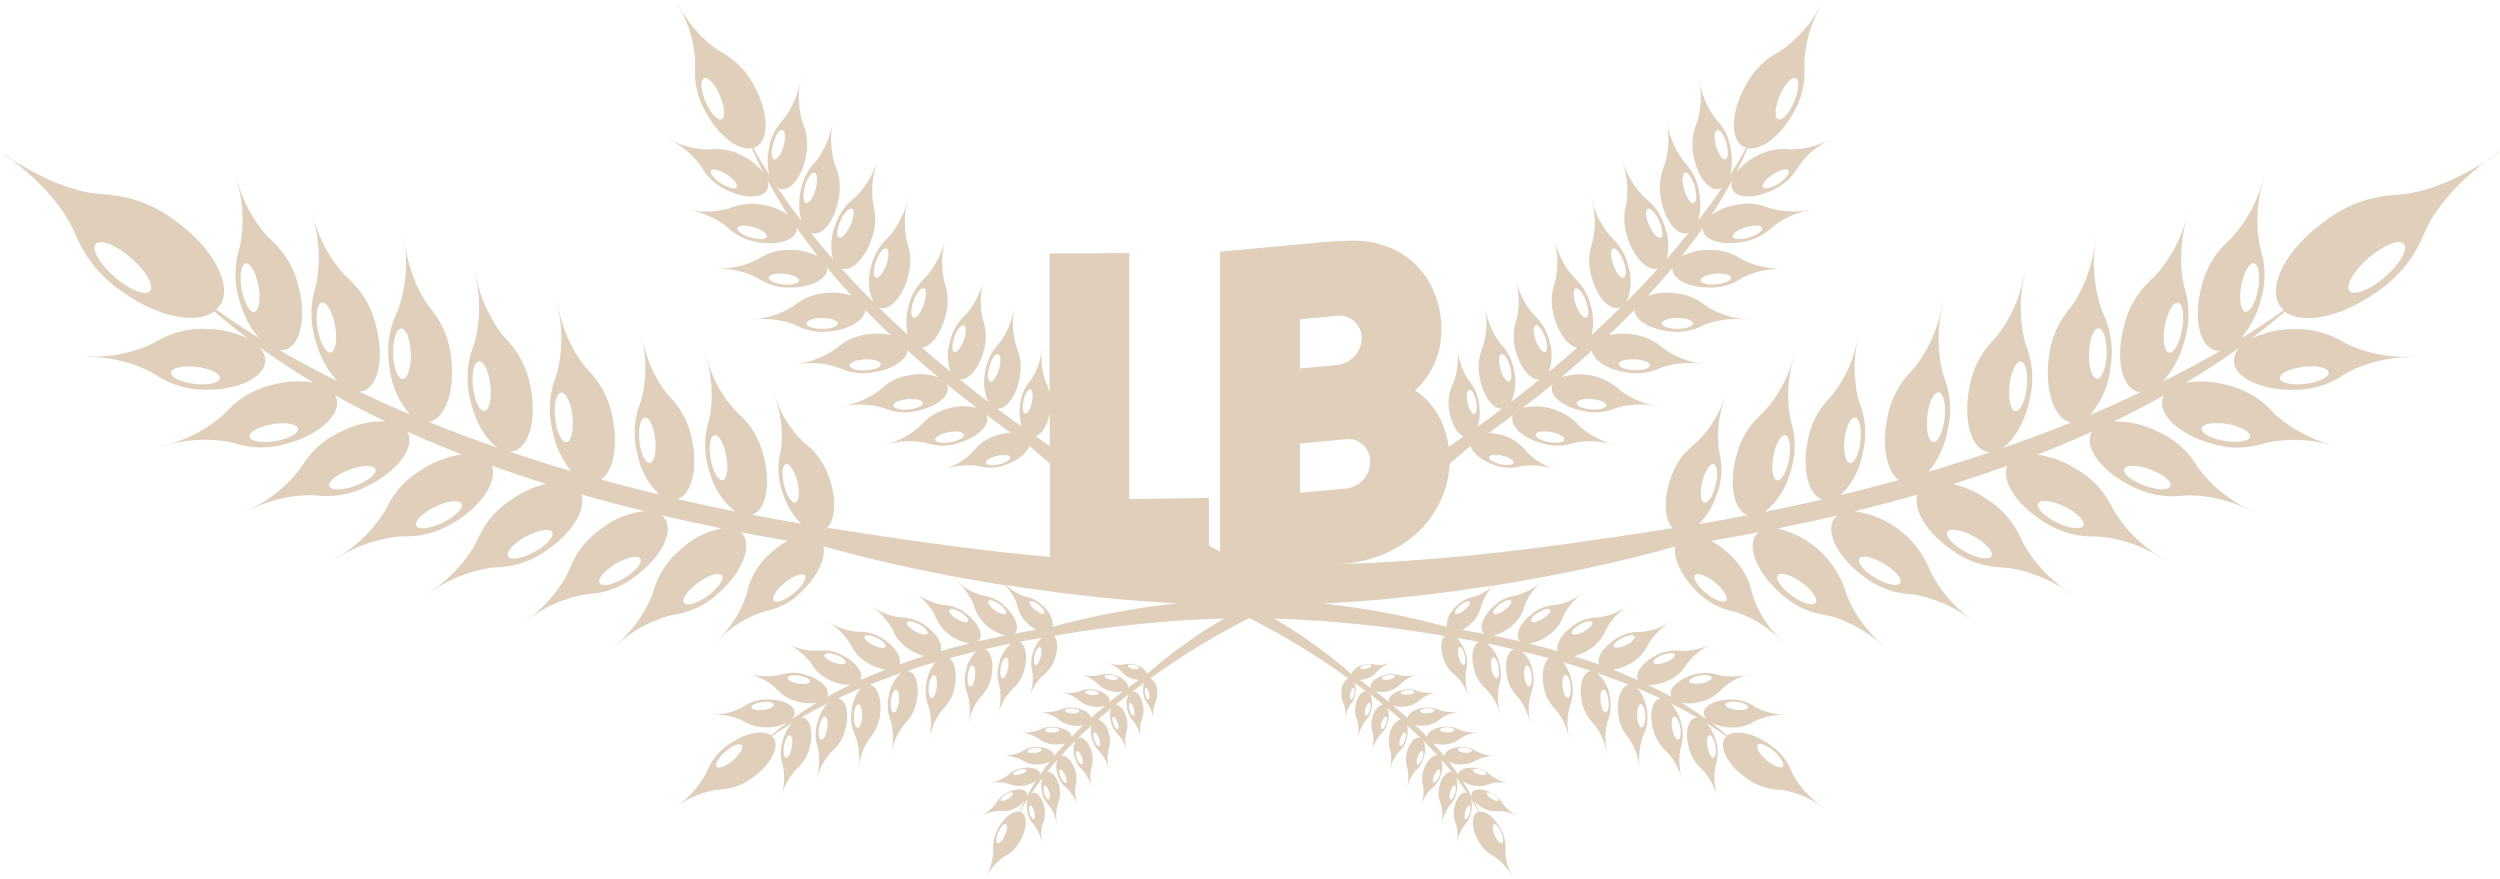 <?xml version="1.0" encoding="UTF-8"?>
<svg id="Ebene_2" data-name="Ebene 2" xmlns="http://www.w3.org/2000/svg" viewBox="0 0 351.15 123.53">
  <g id="Ebene_1-2" data-name="Ebene 1">
    <g>
      <path d="m94.88.02s.03.05.05.08l-.05-.08h0Z" style="fill: #e0cfba;"/>
      <path d="m351.15,21.29c-.34.24-.66.45-.99.67.32-.23.62-.47.96-.7l-1.75,1.24c-5.57,3.58-9.63,4.52-11.64,4.76-.93.11-1.63.14-1.63.14-3.43.26-6.7,1.5-9.44,3.58-5.49,3.88-8.34,9.29-6.36,12.09.15.17.31.33.49.47-1.5,1.09-3.49,2.44-6,3.99,1.27-1.51,2.19-3.29,2.7-5.2.72-2.24.78-4.65.16-6.92,0,0-.16-.5-.31-1.21-.48-2.83-.33-5.72.44-8.48l.4-1.42c-.08.27-.16.52-.24.78.07-.26.13-.52.21-.79l-.4,1.42c-.8,2.8-2.22,5.38-4.16,7.55-.45.46-.81.78-.81.78-1.71,1.62-2.92,3.69-3.49,5.98-1.25,4.43-.44,8.55,1.82,9.18.25.06.51.09.77.06-2.35,1.36-5.04,2.82-8.11,4.34,1.45-1.6,2.49-3.53,3.03-5.63.74-2.31.79-4.78.16-7.12,0,0-.16-.52-.32-1.25-.49-2.91-.34-5.88.45-8.72l.41-1.45c-.08.28-.16.54-.24.8.07-.27.14-.53.22-.81l-.41,1.45c-.82,2.88-2.28,5.53-4.27,7.77-.46.47-.83.8-.83.8-1.76,1.66-3.01,3.8-3.58,6.15-1.29,4.56-.45,8.79,1.88,9.45.15.03.29.04.44.04-2.23,1.05-4.57,2.11-7.13,3.19,1.65-1.93,2.66-4.32,2.88-6.85.39-2.39.09-4.84-.88-7.06,0,0-.24-.49-.5-1.19-.91-2.8-1.19-5.77-.83-8.7l.19-1.5c-.04.29-.08.55-.12.83.03-.28.05-.55.09-.83l-.19,1.5c-.39,2.97-1.45,5.81-3.09,8.31-.39.54-.71.91-.71.91-1.5,1.9-2.42,4.2-2.65,6.61-.6,4.64.81,8.64,3.15,9.04-3.01,1.21-6.23,2.42-9.69,3.61,1.66-1.08,3.19-3.65,3.87-6.88.57-2.32.46-4.76-.32-7.01,0,0-.2-.5-.4-1.2-.68-2.83-.73-5.77-.15-8.62l.31-1.46c-.06.28-.12.54-.19.81.05-.27.09-.53.15-.81l-.31,1.46c-.61,2.89-1.87,5.6-3.67,7.93-.42.5-.77.84-.77.84-1.62,1.75-2.7,3.94-3.1,6.29-.96,4.58.16,8.68,2.49,9.17.17.02.35.02.52,0-2.78.94-5.67,1.87-8.74,2.77,1.34-1.68,2.25-3.67,2.64-5.79.57-2.32.46-4.76-.32-7.01,0,0-.2-.5-.4-1.2-.68-2.83-.73-5.77-.15-8.62l.3-1.46c-.06.28-.12.54-.19.81.05-.27.09-.53.15-.81l-.3,1.46c-.61,2.89-1.87,5.6-3.67,7.93-.42.5-.77.84-.77.84-1.62,1.76-2.7,3.94-3.11,6.3-.82,3.93-.11,7.5,1.59,8.74-2.62.72-5.33,1.42-8.15,2.1,1.66-1.62,2.76-3.73,3.13-6.02.52-2.13.42-4.36-.3-6.43,0,0-.18-.46-.37-1.1-.62-2.59-.67-5.29-.14-7.9l.28-1.34c-.05.26-.11.49-.17.74.05-.25.09-.49.14-.75l-.28,1.34c-.56,2.65-1.71,5.13-3.36,7.27-.39.46-.7.78-.7.78-1.49,1.61-2.48,3.61-2.85,5.77-.83,3.99.06,7.55,1.99,8.28-2.59.6-5.26,1.17-8.01,1.73,1.82-1.49,3.1-3.54,3.64-5.83.67-2.08.73-4.32.16-6.43,0,0-.15-.47-.29-1.13-.44-2.63-.29-5.32.42-7.89l.37-1.32c-.07.25-.15.49-.22.73.06-.24.12-.48.19-.73l-.37,1.32c-.75,2.6-2.07,5-3.87,7.02-.42.43-.75.72-.75.72-1.6,1.5-2.72,3.43-3.25,5.55-1.14,4-.45,7.69,1.51,8.46-2.22.43-4.47.85-6.8,1.24,1.12-1.17,1.97-2.57,2.48-4.11.69-1.77.85-3.7.47-5.56,0,0-.1-.41-.19-.99-.24-2.3.02-4.62.78-6.8l.39-1.12c-.08.22-.15.41-.23.62.07-.21.13-.41.2-.63l-.39,1.12c-.78,2.21-2.05,4.21-3.71,5.86-.38.35-.69.58-.69.58-1.46,1.21-2.54,2.82-3.1,4.64-1.03,2.95-.87,5.77.28,6.97-21.72,3.42-33.34,4.57-46.75,5.06.23-.02.47-.04.7-.07,8.98-.85,14.45-7.19,14.72-14.03,1.02-.85,2.01-1.69,2.94-2.53.27.99,1.55,2.07,3.3,2.67,1.12.42,2.33.52,3.5.27,0,0,.26-.07.62-.13,1.45-.17,2.91-.01,4.29.45l.71.24c-.14-.05-.26-.09-.39-.14.13.04.26.08.4.13l-.71-.24c-1.4-.48-2.67-1.27-3.72-2.31-.22-.24-.37-.43-.37-.43-.77-.91-1.79-1.58-2.94-1.93-.68-.23-1.39-.37-2.11-.4,1.15-.82,2.3-1.66,3.43-2.51-.04.07-.08.14-.1.21-.37,1.34,1.46,3.03,4.1,3.76,1.33.42,2.76.45,4.11.08,0,0,.3-.1.72-.19,1.68-.29,3.4-.21,5.04.24l.84.23c-.16-.05-.31-.09-.46-.14.16.04.31.08.47.12l-.84-.23c-1.66-.47-3.2-1.3-4.5-2.45-.27-.27-.46-.48-.46-.48-2-1.96-4.86-2.77-7.59-2.15,1.44-1.09,2.85-2.21,4.24-3.34-.07.11-.12.24-.15.37-.26,1.39,1.75,2.93,4.48,3.43,1.39.31,2.83.2,4.16-.29,0,0,.29-.12.71-.25,1.67-.44,3.42-.52,5.12-.21l.87.16c-.17-.03-.32-.07-.48-.1.16.03.32.05.49.08l-.87-.16c-1.72-.32-3.35-1.03-4.77-2.07-.3-.24-.51-.44-.51-.44-2.2-1.81-5.17-2.36-7.88-1.48,1.47-1.23,2.92-2.47,4.32-3.74.16,1.36,2.19,2.68,4.85,3.06,1.48.27,3,.11,4.39-.47,0,0,.3-.14.74-.3,1.74-.54,3.58-.68,5.39-.43l.93.13c-.18-.03-.34-.06-.51-.09.17.02.33.04.51.07l-.93-.13c-1.83-.27-3.58-.95-5.12-1.99-.33-.24-.56-.44-.56-.44-1.16-.95-2.58-1.54-4.07-1.7-1.07-.16-2.17-.13-3.23.09,1.22-1.15,2.4-2.32,3.55-3.5.07,1.41,2.22,2.73,5,3,1.49.2,3-.04,4.36-.68,0,0,.29-.16.72-.33,1.72-.62,3.55-.85,5.37-.68l.93.09c-.17-.02-.34-.04-.51-.06.17.01.34.02.52.04l-.93-.09c-1.84-.19-3.62-.79-5.2-1.75-.34-.23-.58-.42-.58-.42-1.21-.89-2.65-1.41-4.14-1.51-1.22-.14-2.45-.02-3.61.36,1.19-1.29,2.34-2.6,3.44-3.93-.01.05-.02.1-.03.15,0,1.47,2.32,2.65,5.19,2.65,1.46.05,2.91-.32,4.17-1.08,0,0,.27-.18.67-.39,1.61-.77,3.38-1.17,5.16-1.18h.92c-.18,0-.34,0-.51-.01.17,0,.33,0,.51,0h-.92c-1.81,0-3.6-.42-5.23-1.21-.35-.19-.6-.35-.6-.35-1.26-.75-2.71-1.12-4.17-1.07-1.35-.03-2.68.28-3.87.9,1.04-1.32,2.03-2.65,2.97-4-.02.12-.02.24,0,.35.27,1.44,2.78,2.17,5.6,1.63,1.45-.22,2.8-.86,3.9-1.84,0,0,.23-.23.59-.51,1.44-1.05,3.1-1.77,4.85-2.11l.9-.17c-.17.03-.34.06-.5.08.17-.04.32-.07.5-.1l-.9.17c-1.78.33-3.61.26-5.36-.21-.38-.12-.66-.23-.66-.23-1.38-.51-2.87-.6-4.3-.28-1.21.21-2.37.68-3.38,1.39,1.05-1.62,2.02-3.25,2.9-4.91-.18.44-.18.93.02,1.37.67,1.3,3.28,1.29,5.83-.02,1.33-.63,2.44-1.62,3.22-2.87,0,0,.16-.28.42-.65,1.08-1.42,2.47-2.58,4.05-3.4l.81-.42c-.15.08-.3.15-.45.22.15-.08.29-.16.45-.24l-.81.42c-1.61.83-3.39,1.28-5.2,1.32-.4,0-.7-.04-.7-.04-1.46-.09-2.92.24-4.2.95-1.13.55-2.11,1.35-2.89,2.34.58-1.13,1.11-2.28,1.6-3.43,1.9.37,4.63-1.67,6.44-4.98,1.09-1.84,1.63-3.96,1.56-6.09,0,0-.04-.48-.03-1.14.16-2.6.88-5.13,2.12-7.42l.57-1.05c-.1.18-.2.35-.3.52.11-.22.22-.43.34-.66l-.64,1.17c-1.28,2.32-3.06,4.31-5.22,5.84-.49.31-.87.52-.87.52-1.85,1.08-3.34,2.67-4.31,4.58-2.02,3.67-2.13,7.48-.26,8.51.13.06.27.1.41.13-.54,1.02-1.29,2.31-2.27,3.87.3-1.19.33-2.44.09-3.65-.21-1.45-.83-2.81-1.8-3.92,0,0-.23-.24-.5-.59-1.04-1.45-1.74-3.12-2.07-4.87l-.16-.9c.03.18.05.34.08.5-.03-.17-.07-.33-.1-.5l.16.9c.32,1.79.22,3.62-.27,5.36-.13.38-.24.66-.24.66-.52,1.37-.63,2.86-.32,4.3.51,2.82,2.09,4.9,3.53,4.65.16-.03.31-.09.45-.17-.94,1.4-2.05,2.95-3.35,4.64.37-1.29.43-2.66.16-3.98-.22-1.49-.86-2.89-1.85-4.03,0,0-.23-.24-.52-.61-1.07-1.49-1.79-3.2-2.13-5.01l-.17-.93c.04.18.06.34.09.51-.03-.17-.07-.33-.1-.51l.17.93c.33,1.83.23,3.72-.27,5.51-.13.39-.25.68-.25.68-.53,1.41-.65,2.95-.33,4.42.52,2.91,2.15,5.05,3.63,4.78.09-.03.18-.06.26-.1-.96,1.2-1.98,2.43-3.12,3.73.4-1.53.31-3.14-.26-4.62-.43-1.45-1.27-2.74-2.42-3.72,0,0-.26-.21-.6-.53-1.27-1.32-2.24-2.91-2.84-4.64l-.3-.89c.06.17.11.33.16.5-.06-.16-.12-.32-.18-.49l.3.89c.59,1.77.78,3.64.54,5.49-.07.41-.15.71-.15.71-.32,1.47-.21,3.01.32,4.42.93,2.76,2.81,4.62,4.23,4.2-1.36,1.49-2.83,3.05-4.44,4.66.7-1.54.8-3.29.29-4.91-.31-1.45-1.04-2.79-2.1-3.84,0,0-.25-.22-.55-.57-1.15-1.4-1.98-3.03-2.43-4.78l-.23-.9c.04.17.08.34.12.5-.05-.17-.09-.32-.14-.5l.23.9c.45,1.78.48,3.64.11,5.44-.1.39-.2.68-.2.68-.43,1.43-.44,2.95-.02,4.38.71,2.82,2.46,4.82,3.9,4.45.1-.03.2-.08.29-.14-1.3,1.29-2.67,2.6-4.14,3.94.29-1.31.26-2.67-.1-3.96-.31-1.45-1.04-2.79-2.1-3.84,0,0-.25-.23-.55-.57-1.15-1.4-1.98-3.03-2.43-4.78l-.23-.9c.04.17.08.34.12.5-.04-.16-.09-.32-.13-.5l.23.9c.44,1.78.48,3.64.1,5.44-.1.39-.2.68-.2.68-.43,1.43-.44,2.95-.02,4.38.61,2.43,1.99,4.23,3.27,4.46-1.27,1.12-2.6,2.25-3.99,3.4.49-1.36.53-2.84.11-4.23-.29-1.33-.95-2.55-1.92-3.52,0,0-.22-.21-.51-.52-1.05-1.28-1.82-2.78-2.23-4.38l-.21-.83c.04.16.07.31.11.46-.04-.15-.08-.3-.12-.46l.21.83c.41,1.64.44,3.34.1,4.99-.09.36-.18.62-.18.62-.39,1.31-.4,2.7-.02,4.01.62,2.46,2.1,4.21,3.37,4.09-1.29,1.04-2.62,2.09-4.01,3.15.61-1.33.77-2.83.44-4.26-.19-1.35-.77-2.62-1.67-3.65,0,0-.21-.22-.46-.56-.96-1.35-1.62-2.9-1.92-4.53l-.15-.84c.03.16.05.31.07.47-.03-.15-.06-.3-.09-.46l.15.84c.29,1.66.21,3.36-.25,4.99-.12.36-.22.61-.22.61-.48,1.28-.59,2.66-.3,4,.46,2.55,1.85,4.43,3.15,4.32-1.12.85-2.27,1.69-3.47,2.55.31-.96.4-1.98.26-2.97-.1-1.18-.53-2.3-1.25-3.24,0,0-.17-.2-.38-.5-.76-1.22-1.25-2.59-1.42-4.02l-.09-.73c.02.14.03.27.04.41-.02-.13-.04-.27-.06-.41l.09.73c.17,1.45,0,2.92-.48,4.3-.12.3-.23.52-.23.52-.49,1.08-.65,2.27-.47,3.44.23,1.93,1.09,3.46,2.06,3.83-.72.51-1.42.99-2.1,1.46-.48-3.45-2.27-6.4-4.73-7.91,2.43-2.24,3.77-5.41,3.69-8.71,0-5.99-4.02-12.19-12.18-12.35-2.11.03-4.22.16-6.32.4-4.19.39-8.38.78-12.58,1.16v42.12c-.53-.28-1.05-.56-1.57-.84v-6.7c-3.73.07-7.46.13-11.19.17v-34.56c-3.73.04-7.46.06-11.19.06v19.58c-.09-.39-.2-.78-.37-1.16,0,0-.1-.21-.23-.52-.48-1.38-.64-2.85-.48-4.29l.09-.73c-.02.14-.04.27-.06.41.01-.13.02-.27.04-.41l-.09.73c-.17,1.43-.66,2.8-1.42,4.02-.21.3-.38.5-.38.5-.72.94-1.16,2.06-1.25,3.24-.14,1-.05,2.02.26,2.97-1.2-.86-2.34-1.7-3.47-2.55,1.31.11,2.7-1.77,3.15-4.32.29-1.33.18-2.72-.3-4,0,0-.11-.26-.22-.61-.46-1.62-.55-3.33-.25-4.99l.15-.84c-.03.16-.06.31-.09.46.02-.15.05-.31.07-.47l-.15.84c-.3,1.63-.95,3.18-1.91,4.53-.26.33-.46.56-.46.56-.9,1.03-1.47,2.3-1.67,3.65-.32,1.43-.17,2.93.44,4.26-1.39-1.06-2.72-2.11-4.01-3.15,1.28.12,2.75-1.63,3.37-4.09.38-1.31.37-2.7-.02-4.01,0,0-.09-.26-.18-.62-.34-1.65-.31-3.36.1-4.99l.21-.83c-.04.16-.08.3-.12.46.03-.15.07-.3.11-.46l-.21.83c-.41,1.61-1.18,3.1-2.23,4.38-.28.31-.51.52-.51.52-.97.96-1.63,2.18-1.92,3.52-.42,1.38-.38,2.87.11,4.23-1.39-1.15-2.72-2.28-3.99-3.4,1.29-.23,2.66-2.03,3.27-4.46.42-1.43.41-2.95-.02-4.38,0,0-.1-.29-.2-.68-.37-1.8-.34-3.66.11-5.44l.23-.9c-.04.17-.09.33-.13.5.04-.17.07-.33.12-.5l-.23.9c-.45,1.75-1.28,3.39-2.43,4.78-.31.34-.55.57-.55.57-1.05,1.05-1.78,2.38-2.1,3.84-.36,1.29-.39,2.66-.1,3.96-1.47-1.34-2.84-2.65-4.14-3.94.09.06.19.1.29.14,1.44.36,3.18-1.63,3.9-4.45.42-1.43.41-2.94-.01-4.37,0,0-.1-.29-.2-.68-.37-1.8-.34-3.66.11-5.44l.23-.9c-.04.17-.09.33-.14.5.04-.17.07-.33.12-.5l-.23.9c-.45,1.75-1.28,3.39-2.43,4.78-.31.34-.55.57-.55.57-1.05,1.05-1.78,2.38-2.1,3.84-.51,1.62-.41,3.36.29,4.91-1.61-1.61-3.08-3.17-4.44-4.66,1.42.42,3.3-1.44,4.23-4.2.53-1.41.64-2.95.32-4.42,0,0-.07-.3-.15-.71-.24-1.85-.05-3.73.54-5.49l.3-.89c-.06.17-.12.33-.18.49.05-.17.1-.33.16-.5l-.3.89c-.59,1.74-1.56,3.32-2.84,4.64-.34.32-.6.53-.6.53-1.15.98-1.99,2.27-2.42,3.72-.57,1.47-.66,3.09-.26,4.62-1.14-1.3-2.17-2.53-3.12-3.73.08.04.17.08.26.1,1.48.27,3.11-1.87,3.63-4.78.32-1.47.21-3.01-.33-4.42,0,0-.12-.29-.25-.68-.5-1.79-.6-3.68-.27-5.51l.17-.93c-.03.18-.07.34-.1.51.03-.17.05-.34.09-.51l-.17.93c-.33,1.8-1.06,3.51-2.13,5.01-.29.37-.52.61-.52.61-.99,1.14-1.64,2.54-1.85,4.03-.27,1.32-.21,2.68.16,3.98-1.3-1.69-2.41-3.24-3.35-4.64.14.08.29.14.45.17,1.44.26,3.02-1.82,3.53-4.65.31-1.44.2-2.93-.32-4.31,0,0-.12-.28-.24-.66-.49-1.74-.58-3.58-.27-5.36l.16-.9c-.03.17-.07.33-.1.5.02-.17.05-.32.08-.5l-.16.9c-.32,1.76-1.03,3.42-2.07,4.87-.28.36-.5.59-.5.59-.96,1.11-1.59,2.47-1.8,3.92-.24,1.21-.21,2.45.09,3.65-.98-1.56-1.73-2.85-2.27-3.87.14-.03.28-.07.41-.13,1.87-1.03,1.75-4.84-.26-8.51-.96-1.91-2.46-3.5-4.31-4.58,0,0-.38-.21-.87-.52-2.16-1.53-3.94-3.52-5.22-5.84L94.91,0c.12.22.23.44.34.66-.11-.19-.22-.37-.32-.56l.6,1.09c1.24,2.29,1.97,4.82,2.12,7.42.01.66-.03,1.14-.03,1.14-.08,2.14.46,4.26,1.56,6.09,1.81,3.31,4.54,5.35,6.44,4.98.49,1.15,1.03,2.3,1.61,3.43-.77-.99-1.76-1.79-2.89-2.34-1.28-.72-2.74-1.05-4.2-.95,0,0-.3.03-.7.04-1.81-.04-3.59-.49-5.2-1.32l-.81-.42c.16.08.3.16.45.24-.15-.07-.3-.14-.45-.22l.81.42c1.58.83,2.96,1.99,4.05,3.4.26.37.42.65.42.65.77,1.25,1.89,2.24,3.22,2.87,2.55,1.31,5.16,1.32,5.83.02.19-.43.2-.93.02-1.37.89,1.65,1.85,3.29,2.9,4.91-1.01-.71-2.16-1.18-3.38-1.39-1.43-.32-2.92-.23-4.3.28,0,0-.28.11-.66.23-1.75.47-3.58.55-5.36.21l-.9-.17c.17.03.33.07.5.1-.17-.03-.33-.05-.5-.08l.9.17c1.75.34,3.41,1.06,4.85,2.11.35.28.59.51.59.51,1.1.97,2.45,1.61,3.9,1.84,2.82.54,5.32-.2,5.59-1.64.01-.12.01-.24,0-.35.94,1.35,1.93,2.68,2.97,4-1.19-.62-2.53-.93-3.87-.9-1.47-.05-2.91.32-4.17,1.07,0,0-.25.16-.6.35-1.63.79-3.42,1.21-5.23,1.21h-.92c.18,0,.34,0,.51,0-.17,0-.33.01-.51.01h.92c1.79.01,3.55.41,5.16,1.18.4.21.67.39.67.39,1.26.75,2.71,1.13,4.17,1.08,2.87,0,5.2-1.18,5.19-2.65,0-.05-.01-.1-.03-.15,1.1,1.33,2.25,2.64,3.44,3.93-1.16-.37-2.4-.5-3.61-.36-1.5.09-2.94.62-4.14,1.51,0,0-.24.19-.58.42-1.58.97-3.36,1.57-5.2,1.75l-.93.09c.18-.02.35-.03.52-.04-.17.02-.34.04-.51.06l.93-.09c1.82-.17,3.65.06,5.37.68.43.17.72.33.72.33,1.36.64,2.87.88,4.36.68,2.78-.27,4.93-1.59,5-3,1.15,1.18,2.33,2.35,3.55,3.5-1.06-.23-2.16-.26-3.23-.09-1.49.16-2.91.75-4.07,1.7,0,0-.23.2-.56.44-1.53,1.04-3.28,1.72-5.12,1.99l-.93.13c.18-.03.34-.04.51-.07-.17.03-.33.06-.51.09l.93-.13c1.81-.25,3.65-.1,5.39.43.44.15.74.3.74.3,1.39.58,2.91.74,4.39.47,2.66-.38,4.69-1.71,4.85-3.06,1.41,1.27,2.85,2.51,4.32,3.74-1.31-.48-2.73-.57-4.09-.28-1.41.21-2.72.82-3.79,1.76,0,0-.21.2-.51.44-1.41,1.04-3.04,1.75-4.77,2.07l-.87.16c.17-.03.33-.05.49-.08-.16.03-.31.07-.48.1l.87-.16c1.7-.3,3.45-.23,5.12.21.42.13.71.25.71.25,1.33.5,2.78.6,4.16.29,2.73-.5,4.74-2.04,4.48-3.43-.03-.13-.08-.25-.15-.37,1.39,1.13,2.8,2.25,4.24,3.34-1.32-.35-2.72-.32-4.02.09-1.36.33-2.6,1.04-3.56,2.05,0,0-.19.21-.46.48-1.3,1.14-2.84,1.98-4.5,2.45l-.84.23c.16-.04.31-.08.47-.12-.15.05-.3.09-.46.14l.84-.23c1.64-.45,3.36-.53,5.04-.24.42.09.72.19.72.19,1.35.37,2.78.35,4.11-.08,2.63-.73,4.47-2.41,4.1-3.76-.03-.07-.06-.14-.1-.21,1.13.85,2.27,1.68,3.43,2.51-.72.03-1.43.17-2.11.4-1.14.35-2.16,1.01-2.94,1.93,0,0-.15.19-.37.43-1.05,1.04-2.32,1.83-3.72,2.31l-.71.24c.14-.05.26-.08.4-.13-.13.05-.25.09-.39.14l.71-.24c1.38-.46,2.84-.62,4.29-.45.36.06.62.13.62.13,1.17.25,2.38.16,3.5-.27,1.76-.6,3.04-1.68,3.3-2.67.92.82,1.9,1.66,2.91,2.5v13.12c-8.46-.76-17.97-2-31.27-4.1,1.14-1.2,1.31-4.02.28-6.97-.57-1.81-1.64-3.42-3.1-4.64,0,0-.3-.23-.69-.58-1.66-1.65-2.93-3.66-3.71-5.86l-.39-1.12c.08.22.14.42.2.63-.08-.2-.15-.4-.23-.62l.39,1.12c.75,2.18,1.02,4.5.78,6.8-.09.58-.19.99-.19.99-.38,1.86-.22,3.79.47,5.56.51,1.54,1.35,2.94,2.48,4.11-2.33-.39-4.57-.81-6.8-1.24,1.96-.77,2.65-4.46,1.51-8.46-.52-2.13-1.65-4.05-3.25-5.55,0,0-.33-.3-.75-.72-1.8-2.02-3.13-4.42-3.87-7.02l-.37-1.32c.07.25.13.49.19.73-.08-.24-.15-.47-.22-.73l.37,1.32c.72,2.57.86,5.26.42,7.89-.14.66-.29,1.13-.29,1.13-.57,2.12-.51,4.35.16,6.43.54,2.29,1.81,4.34,3.64,5.83-2.75-.55-5.42-1.13-8.01-1.73,1.93-.73,2.82-4.29,1.99-8.28-.37-2.16-1.36-4.16-2.84-5.77,0,0-.31-.32-.7-.78-1.65-2.14-2.8-4.63-3.36-7.27l-.28-1.34c.05.26.09.5.14.75-.06-.24-.12-.48-.17-.74l.28,1.34c.53,2.61.49,5.31-.14,7.9-.19.65-.37,1.1-.37,1.1-.72,2.07-.82,4.3-.3,6.43.37,2.29,1.47,4.4,3.13,6.02-2.82-.68-5.53-1.38-8.15-2.1,1.7-1.24,2.41-4.81,1.59-8.74-.41-2.35-1.49-4.54-3.11-6.3,0,0-.34-.35-.77-.84-1.81-2.33-3.06-5.05-3.67-7.93l-.3-1.46c.06.28.1.54.15.81-.06-.27-.13-.53-.19-.81l.3,1.46c.58,2.85.53,5.79-.15,8.62-.2.71-.4,1.2-.4,1.2-.78,2.26-.89,4.69-.32,7.01.39,2.12,1.3,4.11,2.64,5.79-3.07-.9-5.96-1.84-8.74-2.77.17.02.35.02.52,0,2.33-.49,3.45-4.59,2.49-9.17-.41-2.35-1.49-4.54-3.11-6.3,0,0-.34-.35-.77-.84-1.8-2.33-3.06-5.05-3.67-7.93l-.31-1.46c.06.28.1.54.15.81-.06-.27-.13-.53-.19-.81l.31,1.46c.58,2.85.53,5.79-.15,8.62-.2.71-.4,1.2-.4,1.2-.78,2.26-.89,4.69-.32,7.01.68,3.23,2.2,5.8,3.87,6.88-3.46-1.19-6.68-2.4-9.69-3.61,2.34-.4,3.75-4.4,3.15-9.04-.23-2.41-1.15-4.71-2.65-6.61,0,0-.32-.38-.71-.91-1.64-2.5-2.7-5.34-3.09-8.31l-.19-1.5c.04.29.06.56.09.83-.04-.28-.09-.54-.12-.83l.2,1.5c.36,2.92.08,5.89-.83,8.7-.26.7-.5,1.19-.5,1.19-.97,2.22-1.27,4.67-.88,7.06.22,2.53,1.22,4.92,2.88,6.85-2.57-1.08-4.91-2.14-7.13-3.19.15,0,.3-.01.44-.04,2.33-.65,3.17-4.88,1.88-9.45-.58-2.35-1.82-4.49-3.58-6.15,0,0-.37-.33-.83-.8-1.99-2.24-3.45-4.89-4.27-7.77l-.41-1.45c.08.28.14.54.22.81-.08-.27-.17-.52-.24-.8l.41,1.45c.79,2.84.94,5.82.45,8.72-.16.73-.32,1.25-.32,1.25-.63,2.34-.58,4.81.16,7.12.54,2.09,1.58,4.02,3.03,5.63-3.06-1.52-5.76-2.98-8.11-4.34.26.02.52,0,.77-.06,2.26-.64,3.07-4.75,1.82-9.18-.56-2.29-1.77-4.36-3.49-5.98,0,0-.36-.32-.81-.78-1.94-2.17-3.36-4.75-4.16-7.55l-.4-1.42c.07.27.14.53.21.79-.08-.26-.16-.51-.24-.78l.4,1.42c.77,2.76.92,5.66.44,8.48-.15.71-.31,1.21-.31,1.21-.61,2.27-.56,4.68.16,6.92.51,1.91,1.43,3.69,2.7,5.2-2.51-1.55-4.5-2.9-6-3.99.18-.14.35-.3.49-.47,1.98-2.8-.87-8.21-6.36-12.09-2.74-2.08-6.01-3.32-9.44-3.58,0,0-.7-.03-1.63-.14-2.01-.23-6.07-1.17-11.64-4.76L.03,21.23c.34.24.64.47.96.7-.33-.22-.65-.43-.99-.67h0s1.75,1.24,1.75,1.24c5.08,3.93,7.34,7.36,8.28,9.22.48.94.76,1.66.76,1.66,1.39,3.14,3.66,5.82,6.53,7.7,4.95,3.5,10.32,4.52,12.79,2.66,1.52,1.32,3.1,2.59,4.73,3.82-1.81-.88-3.8-1.35-5.82-1.35-2.35-.13-4.69.41-6.74,1.58,0,0-.41.25-.98.54-2.64,1.21-5.53,1.81-8.44,1.76l-1.47-.03c.28,0,.54.02.81.04-.27,0-.53,0-.81,0l1.47.03c2.86.08,5.68.78,8.24,2.07.63.35,1.07.65,1.07.65,1.99,1.25,4.31,1.9,6.66,1.88,4.61.1,8.38-1.72,8.43-4.07-.03-.76-.37-1.48-.94-1.98,2.44,1.77,4.99,3.45,7.64,5.04-1.95-.31-3.95-.18-5.85.37-2.29.54-4.38,1.73-6.01,3.43,0,0-.32.36-.79.8-2.19,1.91-4.78,3.31-7.59,4.08l-1.42.39c.27-.07.53-.13.79-.2-.26.07-.51.16-.78.23l1.42-.39c2.77-.74,5.67-.86,8.49-.36.71.16,1.21.32,1.21.32,2.27.64,4.67.6,6.92-.09,4.45-1.21,7.55-4.03,6.93-6.3-.06-.18-.14-.35-.25-.5,2.3,1.29,4.67,2.52,7.1,3.69-2.16-.06-4.3.43-6.22,1.42-2.15.96-3.98,2.52-5.27,4.49,0,0-.25.41-.62.93-1.8,2.29-4.09,4.14-6.7,5.42l-1.32.64c.25-.12.49-.23.74-.34-.24.13-.47.25-.73.37l1.32-.64c2.58-1.24,5.41-1.9,8.27-1.93.73.02,1.25.09,1.25.09,2.35.2,4.7-.28,6.79-1.38,4.14-2.02,6.67-5.37,5.64-7.48-.05-.07-.1-.13-.15-.19,2.52,1.14,5.1,2.23,7.73,3.25-1.94.28-3.81.97-5.46,2.02-2.1,1.19-3.8,2.96-4.91,5.09,0,0-.21.44-.54,1.01-1.6,2.51-3.74,4.62-6.27,6.19l-1.28.79c.25-.15.48-.28.72-.43-.23.15-.46.3-.7.45l1.28-.79c2.5-1.52,5.31-2.48,8.22-2.8.74-.05,1.28-.03,1.28-.03,2.41-.03,4.75-.75,6.76-2.08,3.82-2.35,6-5.77,5.11-7.86,2.49.9,5.02,1.75,7.59,2.56-1.69.42-3.3,1.15-4.73,2.14-2.04,1.28-3.66,3.13-4.68,5.31,0,0-.19.45-.49,1.03-1.48,2.58-3.53,4.79-5.99,6.47l-1.24.85c.24-.16.47-.3.7-.46-.22.16-.44.32-.68.48l1.24-.85c2.43-1.63,5.19-2.71,8.09-3.17.74-.08,1.28-.09,1.28-.09,2.4-.14,4.71-.96,6.65-2.38,3.57-2.42,5.57-5.76,4.85-7.84,2.92.84,5.87,1.62,8.86,2.35-2.23.24-4.34,1.1-6.1,2.49-1.88,1.29-3.35,3.09-4.23,5.2,0,0-.16.44-.43,1-1.31,2.49-3.16,4.66-5.42,6.34l-1.15.85c.22-.16.43-.31.65-.46-.21.16-.41.32-.63.48l1.15-.85c2.24-1.64,4.81-2.76,7.53-3.3.69-.11,1.2-.13,1.2-.13,2.27-.22,4.43-1.09,6.21-2.51,3.59-2.65,5.4-6.28,4.05-8.11-.13-.17-.29-.31-.47-.43,2.8.66,5.63,1.27,8.47,1.84-2.15.43-4.15,1.46-5.75,2.97-1.73,1.43-3.02,3.33-3.7,5.47,0,0-.12.44-.33,1.02-1.07,2.56-2.7,4.85-4.78,6.7l-1.05.93c.2-.18.4-.34.59-.5-.19.17-.37.35-.57.53l1.05-.93c2.06-1.8,4.48-3.13,7.11-3.89.67-.16,1.17-.23,1.17-.23,2.21-.41,4.25-1.46,5.88-3,3.29-2.91,4.76-6.63,3.27-8.31-.09-.09-.19-.16-.3-.23,2.23.43,4.47.83,6.71,1.21-1.01.55-1.94,1.24-2.76,2.06-1.41,1.3-2.41,2.99-2.88,4.85,0,0-.08.38-.23.88-.78,2.24-2.06,4.27-3.74,5.94l-.85.84c.16-.16.32-.31.48-.46-.15.16-.3.31-.46.48l.85-.84c1.66-1.64,3.66-2.89,5.86-3.67.57-.17.99-.26.99-.26,1.86-.46,3.55-1.45,4.87-2.85,2.12-2.1,3.2-4.57,2.89-6.18,7.66,2.17,16.55,4.07,25.53,5.49.73.75,1.29,1.65,1.63,2.64.07.23.11.41.11.41.22.86.68,1.64,1.33,2.24.38.38.81.7,1.28.95-1.04.17-2.07.36-3.1.56.05-.03.1-.07.14-.11.69-.78,0-2.49-1.51-3.84-.75-.71-1.7-1.19-2.72-1.39,0,0-.23-.03-.54-.11-1.21-.35-2.33-.97-3.28-1.8l-.49-.43c.09.08.18.16.26.24-.09-.08-.18-.15-.27-.23l.49.43c.96.85,1.71,1.91,2.2,3.09.09.27.15.47.15.47.7,1.96,2.34,3.43,4.36,3.9-1.31.26-2.62.55-3.91.85.08-.05.15-.12.22-.2.62-.84-.21-2.52-1.87-3.75-.82-.65-1.82-1.06-2.87-1.16,0,0-.23-.01-.56-.06-1.26-.25-2.45-.77-3.48-1.52l-.53-.39c.1.08.19.15.29.22-.1-.07-.2-.14-.3-.21l.53.39c1.04.78,1.9,1.78,2.51,2.93.12.26.2.46.2.46.88,1.92,2.68,3.26,4.77,3.55-1.38.34-2.75.7-4.09,1.09.33-.96-.59-2.5-2.24-3.62-.9-.66-1.97-1.04-3.08-1.1,0,0-.25,0-.59-.04-1.34-.21-2.61-.71-3.74-1.46l-.57-.39c.11.08.21.15.31.22-.11-.07-.22-.14-.32-.21l.57.39c1.14.77,2.08,1.8,2.77,2.99.14.27.23.48.23.48.47,1.01,1.22,1.86,2.16,2.45.66.46,1.4.79,2.18.99-1.19.37-2.36.77-3.51,1.18.41-.97-.59-2.54-2.36-3.63-.93-.61-2.01-.95-3.12-.96,0,0-.25,0-.59-.02-1.35-.15-2.64-.59-3.8-1.29l-.59-.36c.11.07.22.14.32.21-.11-.06-.22-.13-.33-.2l.59.36c1.17.72,2.16,1.7,2.9,2.86.15.26.25.47.25.47.51.99,1.3,1.8,2.27,2.35.77.49,1.63.81,2.52.93-1.22.48-2.41.98-3.57,1.5.02-.03.05-.06.07-.09.47-.97-.7-2.52-2.61-3.45-.96-.51-2.05-.73-3.13-.64,0,0-.24.03-.58.04-1.32-.02-2.63-.32-3.82-.89l-.61-.3c.12.06.23.11.34.17-.11-.05-.23-.1-.34-.16l.61.3c1.21.59,2.26,1.45,3.09,2.5.17.24.29.43.29.43.59.91,1.44,1.63,2.43,2.07.89.46,1.88.69,2.87.66-1.12.54-2.22,1.11-3.28,1.7.05-.07.09-.15.12-.23.28-1.05-1.15-2.35-3.2-2.91-1.04-.32-2.15-.34-3.2-.04,0,0-.23.08-.56.15-1.3.23-2.64.17-3.92-.17l-.66-.18c.12.03.24.07.36.11-.12-.03-.24-.06-.36-.09l.66.18c1.3.36,2.49,1,3.51,1.88.21.21.36.37.36.37.75.78,1.72,1.33,2.78,1.58.88.26,1.8.31,2.7.17-1.23.73-2.4,1.51-3.53,2.33.26-.23.42-.56.43-.92-.02-1.08-1.77-1.93-3.9-1.88-1.09-.01-2.16.29-3.08.87,0,0-.2.14-.49.3-1.18.59-2.48.92-3.81.95l-.68.02c.13,0,.25,0,.38,0-.13,0-.25.01-.38.02l.68-.02c1.34-.03,2.68.25,3.9.81.26.14.45.25.45.25.95.54,2.03.79,3.11.73.93,0,1.85-.22,2.69-.62-.75.57-1.48,1.15-2.18,1.76-1.14-.86-3.62-.39-5.91,1.23-1.33.87-2.37,2.11-3.02,3.56,0,0-.13.33-.35.77-.95,1.68-2.26,3.13-3.83,4.26l-.69.49c.11-.08.22-.15.34-.23-.15.11-.29.22-.44.33l.81-.57c1.6-1.13,3.44-1.88,5.37-2.2.43-.05.75-.06.75-.06,1.58-.12,3.1-.69,4.36-1.66,2.53-1.79,3.85-4.29,2.94-5.59-.07-.08-.14-.15-.22-.22.69-.5,1.61-1.13,2.77-1.84-.59.7-1.01,1.52-1.25,2.4-.33,1.04-.36,2.15-.08,3.2,0,0,.07.23.14.56.22,1.31.15,2.64-.21,3.92l-.19.65c.04-.13.07-.24.11-.36-.03.12-.06.24-.1.37l.18-.65c.37-1.29,1.03-2.48,1.92-3.48.21-.21.37-.36.37-.36.79-.75,1.35-1.71,1.61-2.76.58-2.05.2-3.95-.84-4.24-.12-.03-.24-.04-.36-.03,1.08-.63,2.33-1.3,3.74-2-.67.74-1.15,1.63-1.4,2.6-.34,1.07-.37,2.21-.07,3.29,0,0,.08.24.15.58.23,1.34.15,2.72-.21,4.03l-.19.67c.04-.13.08-.25.11-.37-.03.12-.06.24-.1.37l.19-.67c.38-1.33,1.05-2.56,1.97-3.59.21-.22.38-.37.38-.37.81-.77,1.39-1.75,1.65-2.84.59-2.1.21-4.06-.87-4.36-.07-.01-.13-.02-.2-.02,1.03-.48,2.11-.98,3.29-1.47-.76.89-1.23,2-1.33,3.16-.18,1.1-.05,2.23.4,3.26,0,0,.11.22.23.55.42,1.3.55,2.67.38,4.02l-.09.69c.02-.13.04-.26.06-.38-.01.13-.02.25-.04.39l.09-.69c.18-1.37.67-2.69,1.43-3.84.18-.25.33-.42.33-.42.69-.88,1.12-1.94,1.22-3.05.28-2.14-.37-3.98-1.45-4.17,1.39-.56,2.88-1.12,4.47-1.67-.97.8-1.6,1.93-1.79,3.18-.26,1.07-.21,2.2.15,3.24,0,0,.09.23.18.56.31,1.31.34,2.66.07,3.98l-.14.67c.03-.13.06-.25.09-.37-.02.12-.04.25-.07.38l.14-.67c.28-1.33.86-2.59,1.7-3.67.2-.23.35-.39.35-.39.75-.81,1.24-1.82,1.43-2.91.44-2.11-.07-4.01-1.15-4.23-.08-.01-.16-.01-.24,0,1.29-.43,2.62-.86,4.04-1.28-.62.78-1.04,1.7-1.22,2.68-.26,1.07-.21,2.2.15,3.24,0,0,.09.23.18.56.31,1.31.34,2.66.07,3.98l-.14.67c.03-.13.06-.25.09-.37-.02.12-.04.25-.07.38l.14-.67c.28-1.33.86-2.59,1.7-3.67.2-.23.35-.39.35-.39.75-.81,1.25-1.82,1.44-2.9.38-1.81.05-3.46-.73-4.04,1.21-.33,2.46-.66,3.76-.97-.77.75-1.28,1.72-1.45,2.78-.24.98-.19,2.01.14,2.97,0,0,.08.21.17.51.29,1.2.31,2.44.06,3.65l-.13.62c.02-.12.05-.23.08-.34-.02.11-.04.22-.06.34l.13-.62c.26-1.22.79-2.37,1.56-3.36.18-.21.32-.36.32-.36.69-.74,1.14-1.67,1.32-2.67.38-1.84-.03-3.49-.92-3.83,1.2-.28,2.43-.54,3.7-.8-.84.69-1.43,1.63-1.68,2.69-.31.96-.33,1.99-.07,2.97,0,0,.07.22.13.52.2,1.21.14,2.46-.2,3.64l-.17.61c.03-.12.07-.22.1-.33-.03.11-.06.22-.09.34l.17-.61c.34-1.2.96-2.31,1.79-3.24.19-.2.35-.34.35-.34.74-.69,1.26-1.58,1.5-2.57.53-1.85.21-3.55-.7-3.91,1.03-.2,2.06-.39,3.14-.57-.52.54-.91,1.18-1.15,1.89-.32.82-.39,1.71-.22,2.57,0,0,.05.19.09.46.11,1.06-.01,2.13-.36,3.14l-.18.52c.03-.1.07-.19.11-.28-.03.1-.06.19-.09.29l.18-.52c.36-1.02.95-1.95,1.72-2.71.18-.16.32-.27.32-.27.67-.56,1.17-1.3,1.44-2.14.48-1.36.4-2.67-.13-3.22,7.91-1.39,15.91-2.2,23.93-2.44-3.73,2.14-7.82,5.09-10.83,7.78-.3-.62-.86-1.07-1.53-1.23-.52-.2-1.08-.24-1.62-.12,0,0-.12.03-.29.06-.67.08-1.34,0-1.98-.21l-.33-.11c.06.02.12.04.18.07-.06-.02-.12-.04-.18-.06l.33.11c.65.22,1.23.59,1.72,1.07.1.11.17.2.17.2.36.42.83.73,1.36.89.31.11.64.17.97.18-.53.38-1.06.77-1.58,1.16.02-.03.03-.06.05-.1.17-.62-.68-1.4-1.89-1.74-.62-.2-1.28-.21-1.91-.04,0,0-.14.05-.33.09-.77.13-1.57.1-2.33-.11l-.39-.11c.07.02.14.04.21.06-.07-.02-.14-.03-.22-.06l.39.11c.77.22,1.48.6,2.08,1.13.13.12.21.22.21.22.92.91,2.25,1.28,3.51.99-.66.51-1.32,1.02-1.96,1.54.03-.05.05-.11.07-.17.12-.64-.81-1.35-2.07-1.59-.64-.14-1.31-.09-1.92.14,0,0-.13.05-.33.12-.77.2-1.58.24-2.36.1l-.4-.08c.08.02.15.03.22.05-.07-.01-.15-.02-.22-.04l.4.08c.8.15,1.55.48,2.2.96.14.11.24.21.24.21,1.02.83,2.39,1.09,3.64.69-.68.57-1.35,1.14-2,1.73-.08-.63-1.02-1.24-2.24-1.42-.68-.12-1.38-.04-2.02.22,0,0-.14.07-.34.14-.81.25-1.66.32-2.49.2l-.43-.06c.08.02.16.03.24.04-.08-.01-.16-.02-.24-.03l.43.06c.85.12,1.65.44,2.36.92.15.11.26.21.26.21.54.44,1.19.71,1.89.79.5.08,1,.06,1.49-.04-.56.53-1.11,1.07-1.64,1.62-.03-.65-1.02-1.26-2.31-1.39-.69-.09-1.39.02-2.01.31,0,0-.14.07-.33.15-.79.28-1.64.39-2.48.31l-.43-.04c.08,0,.16.02.24.03-.08,0-.16-.01-.24-.02l.43.04c.85.09,1.67.36,2.4.81.16.11.27.19.27.19.56.4,1.22.64,1.9.68.56.06,1.13,0,1.67-.16-.55.6-1.08,1.2-1.59,1.82,0-.02.01-.05.01-.07,0-.68-1.08-1.23-2.4-1.22-.68-.02-1.35.15-1.93.5,0,0-.13.08-.31.18-.74.35-1.56.54-2.38.54h-.42c.08,0,.16,0,.24,0-.08,0-.15,0-.23,0h.42c.84,0,1.66.19,2.42.56.16.09.28.16.28.16.58.35,1.25.52,1.93.5.62.02,1.24-.13,1.79-.41-.48.61-.94,1.22-1.37,1.85,0-.05,0-.11,0-.16-.13-.66-1.28-1-2.59-.75-.67.1-1.3.4-1.8.85,0,0-.11.11-.27.24-.67.49-1.43.82-2.24.98l-.42.08c.08-.01.15-.03.23-.04-.08.02-.15.03-.23.05l.42-.08c.82-.15,1.67-.12,2.48.1.18.06.3.11.3.11.64.23,1.33.28,1.99.13.56-.1,1.09-.32,1.56-.64-.49.74-.93,1.5-1.34,2.27.08-.2.08-.43,0-.63-.31-.6-1.51-.6-2.69.01-.61.29-1.13.75-1.49,1.32,0,0-.07.13-.19.3-.5.65-1.14,1.19-1.87,1.57l-.38.19c.07-.04.14-.07.21-.1-.07.04-.13.08-.21.11l.38-.19c.75-.38,1.57-.59,2.41-.61.18,0,.32.02.32.02.68.04,1.35-.11,1.94-.44.52-.26.97-.62,1.33-1.08-.27.52-.52,1.05-.74,1.58-.87-.17-2.14.77-2.97,2.3-.5.85-.75,1.83-.72,2.81,0,0,.02.22.01.53-.07,1.2-.41,2.37-.98,3.43l-.3.54h0c.05-.11.11-.2.17-.3-.05.1-.11.2-.16.31l.3-.54c.59-1.07,1.41-1.99,2.41-2.7.23-.15.4-.24.4-.24.85-.5,1.54-1.23,1.99-2.12.93-1.69.99-3.45.12-3.93-.06-.03-.12-.05-.19-.06.25-.47.59-1.07,1.05-1.79-.14.55-.15,1.13-.04,1.69.1.67.38,1.3.83,1.81,0,0,.1.11.23.27.48.67.8,1.44.95,2.25l.08.42c-.01-.08-.03-.16-.04-.23.02.08.03.15.05.23l-.08-.42c-.14-.82-.1-1.67.13-2.47.06-.18.11-.3.11-.3.24-.63.29-1.32.15-1.99-.24-1.3-.96-2.27-1.63-2.15-.07.01-.14.04-.21.08.43-.65.95-1.37,1.55-2.15-.17.6-.2,1.23-.07,1.84.1.69.4,1.34.86,1.86,0,0,.11.11.24.28.49.69.83,1.48.98,2.31l.08.42c-.02-.08-.03-.16-.04-.24.02.08.03.15.05.24l-.07-.43c-.15-.85-.11-1.72.12-2.55.06-.18.12-.31.12-.31.25-.65.3-1.36.15-2.04-.24-1.34-.99-2.33-1.68-2.21-.04.01-.08.03-.12.05.44-.55.91-1.13,1.44-1.73-.18.71-.14,1.45.12,2.13.2.67.59,1.26,1.12,1.72,0,0,.12.1.28.24.59.61,1.04,1.34,1.31,2.14l.14.41c-.03-.08-.05-.15-.07-.23.03.08.05.15.08.23l-.14-.41c-.27-.82-.36-1.69-.25-2.54.04-.19.07-.33.07-.33.15-.68.1-1.39-.15-2.04-.43-1.28-1.3-2.13-1.95-1.94.63-.69,1.31-1.41,2.05-2.15-.32.71-.37,1.52-.13,2.27.14.67.48,1.29.97,1.78,0,0,.11.1.26.26.53.65.92,1.4,1.12,2.21l.1.42c-.02-.08-.04-.16-.05-.23.02.08.04.15.06.23l-.1-.42c-.21-.82-.22-1.68-.05-2.51.05-.18.09-.31.09-.31.2-.66.2-1.36,0-2.02-.33-1.31-1.14-2.23-1.8-2.06-.05.02-.09.04-.14.07.6-.59,1.23-1.2,1.91-1.82-.14.6-.12,1.23.05,1.83.15.67.48,1.28.97,1.77,0,0,.11.1.26.26.53.65.92,1.4,1.12,2.21l.11.42c-.02-.08-.04-.16-.05-.23.02.08.04.15.06.23l-.11-.42c-.21-.82-.22-1.68-.05-2.51.05-.18.09-.31.09-.31.2-.66.2-1.36,0-2.02-.12-.9-.69-1.68-1.51-2.06.59-.52,1.2-1.04,1.84-1.57-.23.63-.24,1.31-.05,1.95.13.62.44,1.18.89,1.63,0,0,.1.09.23.24.49.59.84,1.28,1.03,2.03l.1.38c-.02-.07-.03-.14-.05-.21.02.07.04.14.06.21l-.1-.38c-.19-.75-.2-1.54-.05-2.3.04-.17.08-.29.08-.29.18-.6.18-1.25,0-1.85-.29-1.14-.97-1.94-1.56-1.89.6-.48,1.21-.97,1.85-1.46-.29.62-.36,1.31-.21,1.97.09.62.36,1.21.77,1.68,0,0,.1.1.22.26.44.62.75,1.34.88,2.09l.07.39c-.01-.07-.02-.14-.03-.21.01.07.03.14.04.21l-.07-.39c-.13-.77-.09-1.55.12-2.3.06-.17.1-.28.1-.28.22-.59.27-1.23.14-1.85-.21-1.18-.85-2.05-1.46-2,.52-.39,1.05-.78,1.6-1.18-.14.44-.19.91-.12,1.37.05.54.25,1.06.58,1.5,0,0,.08.09.17.23.35.56.58,1.2.66,1.86l.04.34c0-.07-.01-.13-.02-.19,0,.06.02.12.03.19l-.04-.35c-.08-.67,0-1.35.22-1.99.06-.14.1-.24.1-.24.22-.5.3-1.05.22-1.59,0-.71-.36-1.37-.95-1.77,4.38-3.17,9-5.98,13.82-8.44.05,0,.09,0,.14,0,4.82,2.46,9.45,5.27,13.83,8.44-.59.4-.94,1.06-.95,1.77-.08.54,0,1.09.22,1.59,0,0,.05.1.1.24.22.64.3,1.32.22,1.99l-.04.34c0-.06.02-.13.03-.19,0,.06-.01.12-.02.19l.04-.34c.08-.66.3-1.29.66-1.86.09-.14.17-.23.17-.23.33-.43.54-.95.58-1.5.06-.46.02-.93-.12-1.37.55.4,1.08.79,1.6,1.18-.6-.05-1.25.82-1.46,2-.13.62-.08,1.26.14,1.85,0,0,.05.12.1.28.21.75.25,1.54.12,2.3l-.07.39c.01-.07.03-.14.04-.21-.01.07-.02.14-.03.21l.07-.39c.14-.75.44-1.47.88-2.09.12-.15.22-.26.22-.26.41-.48.68-1.06.77-1.68.15-.66.08-1.35-.2-1.97.64.49,1.26.97,1.85,1.46-.59-.05-1.27.75-1.56,1.89-.18.61-.17,1.25,0,1.85,0,0,.04.12.08.29.16.76.14,1.55-.05,2.3l-.1.38c.02-.07.04-.14.06-.21-.02.07-.03.14-.05.21l.1-.38c.19-.74.54-1.43,1.03-2.03.13-.14.23-.24.23-.24.45-.44.75-1.01.89-1.63.19-.64.17-1.32-.05-1.95.64.53,1.26,1.05,1.84,1.57-.82.38-1.4,1.16-1.51,2.06-.19.66-.19,1.36,0,2.02,0,0,.05.13.09.31.17.83.16,1.69-.05,2.51l-.11.42c.02-.08.04-.15.06-.23-.02.08-.03.15-.05.23l.11-.42c.21-.81.59-1.56,1.12-2.21.14-.16.26-.26.26-.26.49-.49.82-1.1.96-1.77.17-.6.18-1.23.05-1.83.68.62,1.31,1.23,1.91,1.82-.04-.03-.09-.05-.14-.07-.67-.17-1.47.75-1.8,2.06-.19.66-.19,1.36,0,2.02,0,0,.05.13.09.31.17.83.16,1.69-.05,2.51l-.1.42c.02-.08.04-.15.06-.23-.02.08-.03.15-.05.23l.1-.42c.21-.81.59-1.56,1.12-2.21.14-.16.26-.26.26-.26.49-.49.82-1.1.97-1.77.24-.75.19-1.55-.13-2.27.74.74,1.42,1.46,2.05,2.15-.66-.19-1.52.67-1.95,1.94-.25.65-.3,1.36-.15,2.04,0,0,.03.14.07.33.11.85.03,1.72-.25,2.53l-.14.41c.03-.08.05-.15.08-.23-.02.08-.05.15-.07.23l.14-.41c.27-.8.72-1.53,1.31-2.14.16-.15.28-.24.28-.24.53-.45.92-1.05,1.12-1.72.26-.68.3-1.43.12-2.13.53.6,1,1.17,1.44,1.73-.04-.02-.08-.03-.12-.05-.68-.12-1.43.86-1.68,2.21-.15.68-.1,1.39.15,2.04,0,0,.05.13.12.31.23.83.27,1.7.12,2.55l-.07.43c.02-.08.03-.16.05-.24-.01.08-.02.16-.04.24l.08-.42c.15-.83.49-1.62.98-2.31.13-.17.24-.28.24-.28.46-.53.76-1.17.86-1.86.12-.61.1-1.24-.07-1.84.6.78,1.11,1.5,1.55,2.15-.06-.04-.13-.07-.21-.08-.66-.12-1.39.84-1.63,2.15-.14.66-.09,1.35.15,1.99,0,0,.05.13.11.3.23.81.27,1.65.12,2.48l-.08.42c.01-.08.03-.15.05-.23-.01.08-.02.15-.04.23l.08-.41c.15-.81.48-1.58.95-2.25.13-.16.23-.27.23-.27.45-.51.73-1.14.83-1.81.11-.56.1-1.13-.04-1.69.45.72.8,1.32,1.05,1.79-.06.01-.13.03-.19.06-.86.48-.81,2.24.12,3.93.45.88,1.14,1.62,1.99,2.12,0,0,.18.1.4.24,1,.71,1.82,1.63,2.41,2.7l.3.54c-.05-.1-.11-.2-.16-.31.06.1.12.19.17.3h0s-.3-.54-.3-.54c-.57-1.06-.91-2.23-.98-3.43,0-.31.01-.53.01-.53.04-.99-.21-1.97-.72-2.81-.84-1.53-2.1-2.47-2.97-2.3-.23-.53-.47-1.06-.74-1.58.36.46.81.82,1.33,1.08.59.33,1.27.48,1.94.44,0,0,.14-.01.32-.02.84.02,1.66.23,2.4.61l.38.19c-.07-.04-.14-.07-.21-.11.07.03.14.07.21.1l-.38-.19c-.73-.38-1.37-.92-1.87-1.57-.12-.17-.19-.3-.19-.3-.36-.58-.87-1.04-1.49-1.32-1.18-.61-2.39-.61-2.69-.01-.09.2-.09.43,0,.63-.41-.77-.86-1.52-1.34-2.27.47.33,1,.55,1.56.64.66.15,1.35.1,1.99-.13,0,0,.13-.05.3-.11.81-.22,1.66-.25,2.48-.1l.42.08c-.08-.01-.15-.03-.23-.05.08.01.15.02.23.04l-.42-.08c-.81-.16-1.57-.49-2.24-.98-.16-.13-.27-.24-.27-.24-.51-.45-1.13-.74-1.8-.85-1.3-.25-2.46.09-2.59.75,0,.05,0,.11,0,.16-.43-.62-.89-1.24-1.37-1.85.55.29,1.17.43,1.79.41.68.02,1.35-.15,1.93-.5,0,0,.12-.07.28-.16.75-.36,1.58-.55,2.42-.56h.42c-.08,0-.16,0-.23,0,.08,0,.15,0,.24,0h-.42c-.82,0-1.64-.19-2.38-.55-.19-.1-.31-.18-.31-.18-.58-.35-1.25-.52-1.93-.5-1.32,0-2.4.55-2.4,1.22,0,.02,0,.05.01.07-.51-.61-1.04-1.22-1.59-1.82.54.17,1.11.23,1.67.16.69-.04,1.36-.29,1.91-.7,0,0,.11-.09.27-.19.73-.45,1.55-.72,2.4-.81l.43-.04c-.08,0-.16.02-.24.02.08,0,.16-.02.24-.03l-.43.04c-.84.08-1.69-.03-2.48-.31-.2-.08-.33-.15-.33-.15-.63-.3-1.32-.4-2.01-.31-1.29.13-2.28.74-2.31,1.39-.53-.55-1.08-1.09-1.64-1.62.49.1,1,.12,1.49.04.69-.07,1.34-.34,1.88-.78,0,0,.11-.09.26-.21.71-.48,1.52-.79,2.36-.92l.43-.06c-.08.01-.16.02-.24.03.08-.01.15-.02.24-.04l-.43.06c-.84.12-1.69.05-2.5-.2-.2-.07-.34-.14-.34-.14-.64-.27-1.34-.34-2.02-.22-1.23.18-2.17.79-2.24,1.42-.65-.58-1.32-1.16-2-1.73.61.22,1.26.26,1.89.12.65-.1,1.26-.38,1.75-.81,0,0,.1-.09.24-.21.65-.48,1.4-.81,2.2-.95l.4-.08c-.08.01-.15.02-.22.04.07-.02.14-.03.22-.05l-.4.08c-.78.14-1.59.11-2.36-.1-.2-.06-.33-.12-.33-.12-.61-.23-1.28-.28-1.92-.14-1.26.23-2.19.94-2.07,1.59.01.06.04.12.07.17-.64-.52-1.29-1.04-1.96-1.54.61.16,1.26.14,1.86-.04.63-.15,1.2-.48,1.65-.95,0,0,.09-.1.21-.22.6-.53,1.31-.91,2.07-1.13l.39-.11c-.07.02-.14.04-.22.06.07-.02.14-.04.21-.06l-.39.11c-.76.21-1.55.24-2.33.11-.19-.04-.33-.09-.33-.09-.62-.17-1.29-.16-1.9.04-1.22.34-2.07,1.12-1.89,1.74.01.03.03.07.05.1-.52-.39-1.05-.78-1.58-1.16.33-.01.66-.08.97-.18.53-.16,1-.47,1.36-.89,0,0,.07-.09.17-.2.49-.48,1.07-.84,1.72-1.06l.33-.11c-.06.02-.12.04-.18.06.06-.02.12-.04.18-.07l-.33.11c-.64.21-1.31.28-1.98.21-.17-.03-.29-.06-.29-.06-.54-.12-1.1-.07-1.62.12-.67.16-1.23.61-1.53,1.23-3.01-2.68-7.09-5.63-10.81-7.77,8.01.25,16,1.06,23.91,2.44-.53.55-.61,1.86-.13,3.22.26.84.76,1.58,1.43,2.14,0,0,.14.11.32.27.77.76,1.36,1.69,1.72,2.71l.18.52c-.03-.1-.06-.19-.09-.29.04.09.07.19.11.28l-.18-.52c-.35-1.01-.47-2.08-.36-3.14.04-.27.09-.46.09-.46.18-.86.1-1.75-.22-2.57-.23-.71-.63-1.36-1.14-1.9,1.07.18,2.11.38,3.14.57-.91.35-1.22,2.06-.7,3.91.24.98.76,1.87,1.5,2.57,0,0,.15.14.35.34.83.93,1.44,2.04,1.79,3.24l.17.61c-.03-.12-.06-.23-.09-.34.03.11.07.22.1.33l-.17-.61c-.33-1.19-.4-2.43-.2-3.64.06-.31.13-.52.13-.52.26-.98.24-2.01-.07-2.97-.25-1.06-.84-2-1.68-2.69,1.27.26,2.5.52,3.7.8-.89.34-1.3,1.98-.92,3.83.17,1,.63,1.92,1.32,2.67,0,0,.14.15.32.36.77.99,1.3,2.14,1.56,3.36l.13.62c-.02-.12-.04-.23-.06-.34.03.11.05.22.08.34l-.13-.62c-.25-1.21-.22-2.45.06-3.65.09-.3.17-.51.17-.51.33-.96.38-1.99.14-2.97-.17-1.06-.68-2.03-1.45-2.78,1.3.31,2.56.64,3.76.97-.78.57-1.11,2.22-.73,4.04.19,1.09.69,2.09,1.44,2.9,0,0,.16.16.35.39.83,1.08,1.41,2.33,1.7,3.67l.14.67c-.03-.13-.05-.25-.07-.38.03.12.06.24.09.37l-.14-.67c-.27-1.32-.24-2.67.07-3.98.09-.33.18-.56.18-.56.36-1.04.41-2.17.15-3.24-.18-.98-.6-1.9-1.22-2.68,1.42.42,2.75.85,4.04,1.28-.08,0-.16,0-.24,0-1.08.23-1.59,2.12-1.15,4.23.19,1.09.68,2.1,1.43,2.91,0,0,.16.16.35.39.83,1.08,1.41,2.33,1.7,3.67l.14.67c-.03-.13-.05-.25-.07-.38.03.12.06.24.09.37l-.14-.67c-.27-1.32-.24-2.67.07-3.98.09-.33.18-.56.18-.56.36-1.04.41-2.17.15-3.24-.18-1.24-.82-2.38-1.79-3.18,1.6.55,3.08,1.11,4.47,1.67-1.08.19-1.73,2.03-1.45,4.17.1,1.11.53,2.17,1.22,3.05,0,0,.15.17.33.42.76,1.16,1.25,2.47,1.43,3.84l.09.69c-.02-.13-.03-.26-.04-.39.02.13.04.25.06.38l-.09-.69c-.17-1.35-.04-2.72.38-4.02.12-.32.23-.55.23-.55.45-1.03.59-2.16.4-3.26-.1-1.17-.57-2.27-1.33-3.16,1.19.5,2.27.99,3.29,1.47-.07,0-.14,0-.2.02-1.07.3-1.46,2.26-.87,4.36.27,1.09.84,2.07,1.65,2.84,0,0,.17.15.38.37.92,1.03,1.59,2.26,1.97,3.59l.19.67c-.04-.13-.07-.25-.1-.37.04.12.08.24.11.37l-.19-.67c-.36-1.31-.43-2.69-.21-4.03.07-.34.15-.58.15-.58.29-1.08.27-2.22-.07-3.29-.25-.97-.73-1.86-1.4-2.6,1.42.7,2.66,1.38,3.74,2-.12-.01-.24,0-.36.03-1.04.29-1.42,2.19-.84,4.24.26,1.06.82,2.02,1.61,2.76,0,0,.17.15.37.36.89,1,1.55,2.2,1.92,3.49l.19.65c-.04-.13-.06-.24-.1-.37.04.12.08.24.11.36l-.19-.65c-.35-1.28-.42-2.61-.21-3.92.07-.33.14-.56.14-.56.28-1.05.26-2.16-.08-3.2-.23-.88-.66-1.7-1.25-2.4,1.16.71,2.08,1.34,2.77,1.84-.08.06-.16.14-.22.22-.91,1.29.4,3.79,2.94,5.59,1.26.96,2.78,1.54,4.36,1.66,0,0,.32.01.75.06,1.93.32,3.77,1.07,5.37,2.2l.81.57c-.16-.11-.3-.22-.44-.33.15.1.3.2.46.31h0s-.81-.58-.81-.58c-1.57-1.12-2.88-2.58-3.83-4.26-.22-.44-.35-.77-.35-.77-.64-1.45-1.69-2.69-3.02-3.56-2.28-1.61-4.77-2.09-5.91-1.23-.7-.61-1.43-1.2-2.18-1.76.84.41,1.76.62,2.69.62,1.09.06,2.17-.19,3.11-.73,0,0,.19-.12.45-.25,1.22-.56,2.55-.83,3.9-.8l.68.02c-.13,0-.25-.01-.38-.02.12,0,.25,0,.38,0l-.68-.02c-1.32-.04-2.62-.36-3.81-.95-.29-.16-.49-.3-.49-.3-.92-.58-1.99-.88-3.08-.87-2.13-.05-3.87.8-3.9,1.88.01.35.17.68.43.92-1.13-.82-2.3-1.59-3.53-2.33.9.14,1.83.08,2.7-.17,1.06-.25,2.02-.8,2.78-1.58,0,0,.15-.16.36-.37,1.01-.88,2.21-1.53,3.51-1.88l.66-.18c-.13.03-.24.06-.36.09.12-.04.24-.08.36-.11l-.66.18c-1.28.34-2.62.4-3.92.17-.33-.07-.56-.15-.56-.15-1.05-.29-2.16-.28-3.2.04-2.05.56-3.49,1.86-3.2,2.91.03.08.07.16.12.23-1.06-.6-2.16-1.16-3.28-1.7,1,.03,1.99-.2,2.87-.66.99-.44,1.84-1.16,2.43-2.07,0,0,.12-.19.29-.43.83-1.06,1.89-1.91,3.09-2.5l.61-.3c-.12.06-.23.11-.34.16.11-.06.21-.12.34-.17l-.61.3c-1.19.57-2.49.88-3.82.89-.34-.01-.58-.04-.58-.04-1.08-.09-2.17.13-3.13.64-1.91.93-3.08,2.48-2.6,3.45.02.03.04.06.07.09-1.16-.53-2.35-1.03-3.57-1.5.9-.13,1.76-.45,2.52-.93.97-.55,1.76-1.37,2.27-2.35,0,0,.1-.2.25-.47.74-1.16,1.73-2.14,2.9-2.86l.59-.36c-.11.07-.22.13-.33.2.11-.07.21-.14.32-.21l-.59.36c-1.16.7-2.45,1.14-3.8,1.29-.34.02-.59.02-.59.02-1.11.01-2.19.35-3.12.96-1.77,1.09-2.77,2.66-2.36,3.63-1.15-.41-2.32-.81-3.51-1.18.78-.19,1.52-.53,2.18-.99.94-.6,1.69-1.45,2.15-2.46,0,0,.09-.21.23-.48.69-1.19,1.63-2.21,2.77-2.99l.57-.39c-.11.08-.22.14-.32.21.11-.07.2-.15.31-.22l-.57.39c-1.12.75-2.4,1.25-3.74,1.46-.34.04-.59.04-.59.04-1.11.06-2.18.45-3.08,1.1-1.65,1.12-2.57,2.67-2.24,3.62-1.35-.39-2.71-.75-4.09-1.09,1.03-.11,2-.51,2.82-1.15.87-.6,1.55-1.43,1.95-2.4,0,0,.08-.2.2-.46.6-1.15,1.46-2.15,2.51-2.93l.53-.39c-.1.08-.2.14-.3.21.1-.07.19-.15.29-.22l-.53.39c-1.03.76-2.22,1.28-3.48,1.52-.32.05-.56.06-.56.06-1.05.1-2.04.5-2.87,1.16-1.66,1.22-2.5,2.9-1.87,3.75.06.08.13.14.22.2-1.29-.3-2.6-.59-3.91-.85,1-.2,1.92-.67,2.66-1.37.8-.66,1.39-1.54,1.71-2.53,0,0,.06-.2.15-.47.49-1.18,1.25-2.24,2.2-3.09l.49-.43c-.09.08-.18.16-.27.23.09-.08.17-.16.26-.24l-.49.43c-.95.83-2.07,1.45-3.28,1.8-.31.07-.54.11-.54.11-1.02.19-1.96.67-2.72,1.39-1.52,1.35-2.2,3.06-1.51,3.84.04.04.09.07.14.11-1.03-.2-2.07-.38-3.1-.56.47-.25.9-.57,1.28-.95.65-.6,1.11-1.38,1.33-2.24,0,0,.04-.18.11-.41.34-.98.89-1.86,1.6-2.61,9-1.43,17.91-3.33,25.6-5.51-.31,1.61.77,4.08,2.89,6.18,1.31,1.4,3,2.39,4.87,2.85,0,0,.42.08.99.26,2.2.78,4.2,2.03,5.87,3.67l.85.84c-.16-.16-.31-.32-.46-.48.16.15.32.3.48.46l-.85-.84c-1.68-1.67-2.96-3.71-3.74-5.94-.15-.5-.23-.88-.23-.88-.47-1.86-1.48-3.54-2.88-4.85-.82-.81-1.75-1.51-2.76-2.06,2.25-.38,4.48-.79,6.71-1.21-.11.07-.21.15-.3.23-1.49,1.68-.02,5.4,3.27,8.31,1.63,1.55,3.67,2.59,5.88,3,0,0,.5.07,1.17.23,2.62.76,5.05,2.09,7.11,3.89l1.05.93c-.2-.18-.38-.35-.57-.53.2.17.39.32.59.5l-1.05-.93c-2.08-1.84-3.71-4.13-4.78-6.7-.21-.58-.33-1.02-.33-1.02-1.51-4.24-5.06-7.42-9.44-8.44,2.84-.57,5.67-1.18,8.47-1.84-.18.12-.33.26-.47.43-1.35,1.83.46,5.46,4.05,8.11,1.79,1.42,3.94,2.29,6.21,2.5,0,0,.51.03,1.2.13,2.72.53,5.29,1.66,7.53,3.29l1.15.85c-.22-.16-.42-.32-.63-.48.21.15.43.29.65.46l-1.15-.85c-2.26-1.68-4.11-3.84-5.42-6.34-.26-.56-.43-1-.43-1-1.91-4.15-5.8-7.05-10.33-7.68,2.99-.73,5.95-1.51,8.86-2.35-.72,2.08,1.28,5.41,4.85,7.84,1.94,1.42,4.26,2.25,6.66,2.39,0,0,.54,0,1.28.09,2.9.45,5.66,1.53,8.09,3.17l1.24.85c-.24-.16-.46-.32-.68-.48.23.15.46.29.7.46l-1.24-.85c-2.46-1.68-4.5-3.89-5.99-6.47-.3-.58-.49-1.03-.49-1.03-1.02-2.18-2.64-4.03-4.68-5.31-1.43-.99-3.04-1.72-4.73-2.14,2.57-.81,5.1-1.66,7.59-2.56-.89,2.09,1.28,5.5,5.11,7.86,2.01,1.33,4.35,2.06,6.76,2.08,0,0,.54-.02,1.28.03,2.91.32,5.72,1.27,8.22,2.8l1.28.79c-.25-.15-.47-.3-.7-.45.24.14.47.28.72.43l-1.28-.79c-2.53-1.56-4.67-3.68-6.27-6.19-.33-.57-.54-1.01-.54-1.01-1.11-2.14-2.82-3.91-4.91-5.09-1.66-1.05-3.52-1.74-5.46-2.02,2.63-1.02,5.21-2.11,7.73-3.25-.05.06-.1.13-.15.19-1.03,2.11,1.5,5.46,5.64,7.48,2.08,1.1,4.44,1.58,6.79,1.38,0,0,.52-.07,1.25-.09,2.87.03,5.69.69,8.27,1.93l1.32.64c-.25-.12-.48-.25-.73-.37.25.11.49.22.74.34l-1.32-.64c-2.61-1.28-4.9-3.13-6.7-5.42-.37-.52-.62-.93-.62-.93-1.29-1.97-3.12-3.53-5.27-4.49-1.92-.99-4.06-1.48-6.22-1.42,2.43-1.17,4.8-2.4,7.1-3.69-.1.16-.19.33-.25.5-.62,2.26,2.49,5.08,6.93,6.3,2.25.7,4.65.73,6.92.09,0,0,.5-.16,1.21-.32,2.82-.5,5.72-.38,8.49.36l1.42.39c-.27-.07-.52-.16-.78-.23.26.06.52.13.79.2l-1.42-.39c-2.8-.77-5.4-2.17-7.59-4.08-.47-.44-.79-.8-.79-.8-1.63-1.7-3.72-2.89-6.01-3.43-1.9-.55-3.9-.68-5.85-.37,2.65-1.59,5.2-3.27,7.64-5.04-.57.51-.91,1.22-.94,1.98.05,2.35,3.83,4.17,8.43,4.07,2.35.03,4.67-.62,6.66-1.88,0,0,.43-.3,1.07-.65,2.56-1.28,5.37-1.98,8.24-2.06l1.47-.03c-.28,0-.55,0-.81,0,.27-.01.53-.03.81-.04l-1.47.03c-2.91.06-5.79-.54-8.44-1.76-.57-.29-.98-.54-.98-.54-2.05-1.16-4.39-1.71-6.74-1.58-2.02,0-4,.47-5.82,1.35,1.63-1.23,3.21-2.5,4.73-3.82,2.47,1.87,7.84.84,12.79-2.66,2.87-1.89,5.14-4.56,6.53-7.7,0,0,.28-.71.76-1.66.94-1.86,3.2-5.28,8.28-9.22l1.75-1.24h0Zm-47.09,24.53c.34-1.93,1.17-3.41,1.84-3.3.68.11.95,1.77.61,3.7s-1.17,3.41-1.84,3.3c-.68-.11-.95-1.77-.61-3.7Zm-21.81,8.32c.21-1.92.91-3.43,1.59-3.37.68.06,1.06,1.67.85,3.6-.21,1.92-.92,3.43-1.59,3.37-.68-.06-1.05-1.67-.85-3.6Zm-23.17,7.61c.19-1.76.84-3.15,1.46-3.09.62.06.97,1.53.78,3.3-.19,1.76-.84,3.15-1.46,3.09-.62-.06-.97-1.53-.78-3.3Zm-10,2.37c.31-1.75,1.06-3.08,1.67-2.98.61.1.86,1.6.54,3.34-.31,1.75-1.06,3.08-1.67,2.98-.61-.1-.86-1.6-.54-3.34Zm-9.98,3.56c.36-1.49,1.08-2.6,1.6-2.48.52.12.66,1.43.29,2.92s-1.08,2.6-1.6,2.48c-.52-.12-.66-1.43-.29-2.92Zm-28.09-3.68c.94.22,1.65.66,1.58,1-.07.33-.89.42-1.84.2-.94-.22-1.65-.66-1.58-1,.07-.33.89-.42,1.84-.2Zm6.81-3.32c1.12.19,1.97.67,1.91,1.06s-1.02.55-2.13.36c-1.12-.19-1.97-.67-1.91-1.06.06-.39,1.02-.55,2.13-.36Zm5.77-4.63c1.15.09,2.05.49,2.02.9-.03.4-.98.65-2.13.56-1.15-.09-2.05-.49-2.02-.9.03-.4.98-.65,2.13-.56Zm6-5.59c1.21.05,2.19.43,2.17.86-.01.43-1.01.73-2.22.68-1.21-.05-2.19-.43-2.17-.86.01-.43,1-.73,2.22-.68Zm6.01-5.81c1.21,0,2.2.34,2.21.76,0,.43-.97.77-2.19.78-1.21,0-2.2-.34-2.21-.76,0-.43.97-.77,2.18-.78Zm5.32-6.21c1.18-.11,2.17.12,2.22.53.05.41-.87.84-2.05.96h0c-1.18.11-2.18-.12-2.22-.53-.05-.41.88-.85,2.06-.96Zm4.31-6.52c1.14-.34,2.16-.29,2.28.11.12.4-.7.99-1.84,1.33-1.14.34-2.16.29-2.28-.11s.7-.99,1.84-1.33Zm3.78-7.41c1-.65,1.99-.89,2.22-.55s-.39,1.15-1.39,1.8c-1,.65-1.99.89-2.22.54s.39-1.15,1.39-1.79Zm.97-11.06c.68-1.59,1.68-2.7,2.24-2.47.56.23.47,1.71-.21,3.3-.68,1.6-1.68,2.7-2.24,2.47s-.47-1.71.21-3.3Zm-8.93,7.09c-.33-1.14-.27-2.17.13-2.28.4-.12.98.71,1.31,1.85.33,1.14.27,2.16-.13,2.28-.4.12-.98-.71-1.31-1.85Zm-4.5,6.07c-.34-1.17-.28-2.22.13-2.35.41-.12,1.01.73,1.35,1.9.34,1.17.28,2.23-.13,2.35-.41.12-1.01-.73-1.35-1.9Zm-4.9,5.07c-.5-1.11-.6-2.16-.21-2.34.39-.18,1.11.57,1.61,1.69.5,1.11.6,2.16.21,2.34h0c-.39.18-1.11-.57-1.61-1.69Zm-5.04,5.54c-.42-1.13-.43-2.17-.03-2.32.39-.15,1.05.64,1.46,1.78.41,1.13.42,2.16.03,2.32-.39.15-1.04-.65-1.46-1.78Zm-5.26,5.61c-.41-1.14-.42-2.17-.03-2.32.39-.15,1.04.65,1.46,1.78.41,1.14.42,2.17.03,2.32-.39.15-1.04-.65-1.46-1.78Zm-5.64,4.98c-.38-1.04-.39-1.99-.03-2.12.36-.14.95.6,1.33,1.63.38,1.04.39,1.99.03,2.12-.36.14-.95-.6-1.33-1.63Zm-4.95,4.06c-.3-1.06-.25-2.02.12-2.12.37-.11.91.66,1.22,1.72.3,1.06.24,2.01-.12,2.12-.37.11-.92-.66-1.22-1.72Zm-4.4,2.89c.33-.08.76.62.96,1.55.21.93.11,1.75-.22,1.83-.33.08-.76-.62-.96-1.55-.21-.93-.11-1.75.22-1.83ZM101.34,16.75c-.56.23-1.56-.88-2.24-2.47-.68-1.6-.77-3.08-.21-3.3.56-.23,1.56.88,2.24,2.47.68,1.59.77,3.08.21,3.3Zm2.14,9.55c-.23.34-1.23.1-2.22-.54-1-.65-1.62-1.45-1.39-1.8.23-.35,1.22-.1,2.22.55s1.62,1.45,1.39,1.79Zm5.26-3.91c-.4-.12-.46-1.14-.13-2.28.33-1.14.91-1.97,1.31-1.85.4.12.46,1.14.13,2.28-.33,1.14-.91,1.97-1.31,1.85Zm-1.03,10.86c-.12.4-1.15.45-2.28.11-1.14-.34-1.96-.93-1.84-1.33.12-.4,1.15-.45,2.28-.11,1.14.34,1.96.93,1.84,1.33Zm5.49-4.74c-.41-.12-.47-1.17-.13-2.35.34-1.17.94-2.03,1.35-1.9.41.12.47,1.17.13,2.35-.34,1.17-.94,2.03-1.35,1.9Zm-3.19,11.44h0c-1.18-.12-2.1-.55-2.05-.96.05-.41,1.04-.65,2.22-.53,1.18.11,2.1.55,2.06.96-.05.41-1.04.65-2.22.54Zm7.82-6.59c-.39-.18-.29-1.23.21-2.34.5-1.11,1.23-1.87,1.61-1.69.39.18.29,1.23-.21,2.34-.5,1.11-1.23,1.87-1.61,1.69Zm-2.36,12.84c-1.21,0-2.19-.35-2.19-.78,0-.43,1-.77,2.21-.76,1.21,0,2.19.35,2.18.78s-1,.77-2.21.76Zm7.55-7.2c-.39-.15-.38-1.18.03-2.32.41-1.14,1.06-1.93,1.46-1.78.39.15.38,1.18-.03,2.32-.42,1.13-1.06,1.93-1.46,1.78Zm-1.47,13.02h0c-1.21.05-2.2-.25-2.22-.68-.01-.43.96-.81,2.17-.86,1.21-.05,2.2.25,2.22.68.01.43-.96.81-2.17.86Zm6.73-7.41c-.4-.15-.38-1.18.03-2.32.41-1.14,1.06-1.93,1.46-1.78.39.15.38,1.18-.03,2.32-.41,1.14-1.06,1.93-1.46,1.78Zm-.68,12.91c-1.15.09-2.1-.15-2.13-.56-.03-.4.88-.8,2.02-.9,1.15-.09,2.1.15,2.13.56.03.4-.88.8-2.02.9Zm6.43-8.08c-.36-.14-.35-1.09.03-2.12.38-1.04.97-1.77,1.33-1.63.36.14.35,1.09-.03,2.12-.38,1.04-.97,1.77-1.33,1.63Zm-.54,12.68c-1.12.19-2.07.03-2.13-.36-.06-.39.79-.86,1.91-1.06s2.07-.03,2.13.36-.79.86-1.91,1.06Zm5.6-8.53c-.37-.11-.43-1.06-.12-2.12.3-1.06.84-1.83,1.22-1.72.37.11.43,1.06.12,2.12-.3,1.06-.84,1.83-1.22,1.72Zm1.24,11.63c-.94.22-1.77.13-1.84-.2-.07-.33.63-.78,1.58-.99.94-.22,1.76-.13,1.84.2.07.33-.63.78-1.58.99Zm-28.62,5.37c-.52.12-1.24-.99-1.6-2.48s-.23-2.8.29-2.92c.52-.12,1.24.99,1.6,2.48.36,1.49.23,2.8-.29,2.92Zm-10.22-3.14c-.61.1-1.36-1.23-1.67-2.98-.31-1.75-.07-3.24.54-3.34.61-.1,1.36,1.23,1.67,2.98s.07,3.24-.54,3.34Zm-10.23-2.42c-.62.06-1.27-1.33-1.46-3.09s.16-3.24.78-3.3c.62-.06,1.27,1.33,1.46,3.09.19,1.76-.16,3.24-.78,3.3Zm-23.24-7.31c-.67.06-1.38-1.45-1.59-3.37-.21-1.92.17-3.54.85-3.6.68-.06,1.38,1.44,1.59,3.37.21,1.92-.17,3.53-.85,3.6Zm-21.56-8.22c-.68.11-1.5-1.37-1.84-3.3s-.07-3.59.61-3.7c.68-.11,1.5,1.37,1.84,3.3.34,1.93.07,3.59-.61,3.7Zm-25.4-8.62c-.65.73-2.88-.16-4.98-1.99-2.1-1.83-3.28-3.89-2.63-4.62.65-.73,2.88.16,4.98,1.99s3.28,3.89,2.63,4.62Zm6.23,13.05c-1.89-.23-3.35-.96-3.26-1.62.09-.66,1.7-1.01,3.59-.78,1.89.23,3.35.96,3.26,1.62-.09.66-1.7,1.01-3.59.78Zm8.43-10.12c-.66.11-1.46-1.33-1.79-3.21s-.07-3.49.59-3.6c.66-.11,1.46,1.33,1.79,3.21s.07,3.49-.59,3.6Zm2.93,18.15c-1.88.32-3.49.03-3.59-.62-.1-.66,1.34-1.45,3.22-1.76,1.88-.31,3.49-.03,3.59.62.1.66-1.34,1.45-3.22,1.76Zm11.24,6.28h0c-1.79.66-3.42.68-3.64.06-.22-.63,1.05-1.67,2.84-2.33,1.79-.66,3.42-.69,3.64-.06s-1.05,1.67-2.84,2.33Zm6.67-15h0c-.69.01-1.29-1.57-1.34-3.53-.06-1.96.45-3.56,1.14-3.57s1.29,1.57,1.34,3.53-.45,3.56-1.14,3.57Zm5.61,20.18h0c-1.75.85-3.41,1.04-3.7.42-.29-.62.9-1.81,2.65-2.66,1.76-.85,3.41-1.04,3.7-.42.29.62-.9,1.81-2.65,2.66Zm12.87,4.12c-1.71.93-3.36,1.19-3.68.59-.32-.6.82-1.85,2.53-2.78,1.71-.93,3.36-1.19,3.68-.59s-.82,1.85-2.53,2.78Zm4.51-15.43c-.67.06-1.38-1.45-1.59-3.37-.2-1.92.17-3.53.85-3.6.68-.06,1.39,1.45,1.59,3.37.2,1.92-.17,3.53-.85,3.6Zm8.11,19.11c-1.59.94-3.14,1.25-3.46.69-.32-.56.7-1.78,2.29-2.72s3.14-1.25,3.46-.69-.7,1.78-2.29,2.72Zm11.74,2.48h0c-1.48,1.06-2.97,1.5-3.33.98-.37-.52.54-1.8,2.01-2.87,1.48-1.06,2.97-1.5,3.33-.98.37.52-.54,1.81-2.01,2.87Zm12.06-.34h0c-1.21.99-2.46,1.43-2.79,1.01s.37-1.57,1.58-2.54c1.21-.97,2.46-1.43,2.79-1.01s-.37,1.57-1.58,2.54Zm24.53,3.91c-.15.26-.86.11-1.6-.32s-1.21-1-1.06-1.26c.15-.26.86-.12,1.6.32.73.43,1.21,1,1.06,1.26Zm-17.19,5.81c-.1.29-.86.28-1.68-.02-.83-.3-1.41-.78-1.31-1.08.1-.29.86-.28,1.68.02h0c.83.3,1.41.78,1.31,1.08Zm-6.68,2.93c-.87-.15-1.53-.51-1.49-.81s.79-.43,1.66-.29c.87.15,1.53.51,1.49.81-.05.3-.79.43-1.66.29Zm-4.93,3.71c-.88.11-1.62-.05-1.66-.36-.04-.31.63-.64,1.51-.75.87-.11,1.62.05,1.66.36.04.31-.63.64-1.51.75Zm-4.23,7.06c-.97.84-2,1.25-2.3.92-.3-.34.25-1.29,1.22-2.13s2-1.25,2.3-.92c.3.34-.25,1.29-1.22,2.13Zm8.26-1.83c-.15.87-.53,1.53-.83,1.48-.3-.05-.42-.79-.27-1.66.15-.87.52-1.53.83-1.48.3.05.42.79.27,1.66Zm4.96-2.58c-.16.89-.54,1.57-.85,1.52-.31-.05-.44-.82-.28-1.71s.54-1.57.85-1.52.44.82.28,1.71Zm4.29-.16c-.32,0-.55-.74-.53-1.65.03-.91.3-1.63.62-1.63.32,0,.55.74.53,1.65-.03.9-.3,1.63-.62,1.63Zm3.91-11.38c-.13.28-.9.2-1.71-.2-.81-.39-1.36-.94-1.23-1.23.13-.28.9-.2,1.71.19h0c.81.39,1.36.94,1.23,1.23Zm1.87,7.69c-.09.89-.42,1.58-.73,1.56-.31-.03-.49-.78-.39-1.66.1-.89.42-1.59.74-1.56.31.03.49.78.39,1.66Zm4.02-9.54c-.15.28-.91.16-1.7-.27-.79-.43-1.32-1.01-1.17-1.29s.91-.16,1.7.27c.79.43,1.31,1.01,1.17,1.29Zm1.31,7.51c-.09.89-.42,1.59-.74,1.56-.31-.03-.49-.78-.39-1.66.09-.89.42-1.59.74-1.56.31.03.49.78.39,1.66Zm5.38-1.49c-.09.81-.39,1.45-.67,1.43-.29-.03-.45-.71-.36-1.52.09-.81.39-1.45.67-1.43.29.03.45.71.36,1.52Zm4.33-8.83c-.17.24-.86.04-1.54-.45-.68-.49-1.1-1.08-.93-1.32.17-.24.86-.04,1.54.45h0c.68.49,1.1,1.08.93,1.32Zm.29,7.73c-.15.81-.49,1.42-.77,1.37s-.4-.74-.25-1.55c.15-.81.49-1.42.77-1.37s.4.74.25,1.55Zm4.61-1.65c-.17.69-.5,1.2-.74,1.15-.24-.05-.3-.66-.14-1.35.17-.69.5-1.2.74-1.15.24.05.3.66.14,1.35Zm12.97,1.7c-.44-.1-.76-.31-.73-.46.03-.15.41-.19.85-.09.44.1.76.31.73.46s-.41.19-.85.09Zm-3.14,1.54c-.51-.09-.91-.31-.88-.49.03-.18.47-.26.99-.17.51.09.91.31.88.49-.03.18-.47.26-.99.17Zm-2.67,2.14c-.53-.04-.95-.23-.93-.41.01-.19.45-.3.98-.26.53.04.95.23.93.41s-.45.3-.98.26Zm-2.77,2.58c-.56-.02-1.01-.2-1-.4,0-.2.47-.34,1.03-.31s1.01.2,1,.4-.47.34-1.03.31Zm-2.78,2.68c-.56,0-1.02-.16-1.02-.35,0-.2.45-.36,1.01-.36.56,0,1.02.16,1.02.35s-.45.35-1.01.36Zm-2.46,2.87c-.55.05-1-.05-1.03-.25-.02-.19.4-.39.95-.44h0c.55-.06,1.01.05,1.03.25.02.19-.4.39-.95.44Zm-1.99,3.01c-.52.16-.99.13-1.05-.05s.32-.46.85-.61c.52-.16.99-.13,1.05.05.06.18-.32.46-.85.61Zm-1.75,3.42c-.46.3-.92.41-1.02.25-.11-.16.18-.53.64-.83h0c.46-.3.92-.41,1.02-.25.11.16-.18.53-.64.83Zm-.44,5.1c-.31.74-.78,1.25-1.04,1.14-.26-.11-.22-.79.1-1.53.31-.74.78-1.25,1.04-1.14.26.11.22.79-.1,1.53Zm4.12-3.28c.15.53.12,1-.06,1.05-.18.06-.45-.33-.6-.86-.15-.53-.12-1,.06-1.05.18-.06.45.33.6.86Zm2.08-2.8c.16.54.13,1.03-.06,1.09-.19.06-.47-.34-.62-.88s-.13-1.03.06-1.08h0c.19-.06.47.34.62.88Zm2.26-2.34c.23.51.28,1,.1,1.08-.18.08-.51-.27-.74-.78s-.28-1-.1-1.08c.18-.08.51.27.74.78Zm2.33-2.56c.19.52.2,1,.01,1.07-.18.07-.48-.3-.67-.82s-.2-1-.01-1.07h0c.18-.07.48.3.67.82Zm2.43-2.59c.19.52.2,1,.01,1.07s-.48-.3-.67-.82-.2-1-.01-1.07c.18-.07.48.3.67.82Zm2.6-2.3c.17.48.18.92.01.98-.17.06-.45-.27-.62-.75-.17-.48-.18-.92-.01-.98.17-.06.45.27.62.75Zm2.29-1.87c.14.49.11.93-.06.98s-.42-.31-.56-.8c-.14-.49-.11-.93.06-.98.17-.05.42.31.56.8Zm2.03-1.34c-.15.04-.35-.28-.45-.72-.09-.43-.05-.81.1-.85.15-.04.35.28.45.72.09.43.05.81-.1.85Zm48.52,17.54c.26-.11.72.4,1.04,1.14.31.74.36,1.42.1,1.53-.26.11-.72-.4-1.04-1.14-.31-.74-.36-1.42-.1-1.53Zm-.99-4.4c.11-.16.57-.05,1.02.25h0c.46.3.75.67.64.83-.11.16-.57.05-1.02-.25-.46-.3-.75-.67-.64-.83Zm-2.44,1.8c.18.05.21.53.06,1.05s-.42.91-.6.86c-.18-.06-.21-.53-.06-1.05.15-.53.42-.91.6-.86Zm1.53-5.06c.53.16.91.43.85.61s-.53.21-1.05.05c-.52-.16-.91-.43-.85-.61.06-.18.53-.21,1.05-.05Zm-3.6,2.23h0c.19.06.22.54.06,1.09s-.43.94-.62.88-.22-.54-.06-1.09.43-.94.62-.88Zm1.48-5.28h0c.55.06.97.25.95.44-.02.19-.48.3-1.03.25-.55-.05-.97-.25-.95-.44.02-.19.48-.3,1.03-.25Zm-3.71,4.12c-.23.51-.57.86-.74.78-.18-.08-.14-.57.1-1.08s.57-.86.74-.78c.18.09.14.57-.1,1.08Zm1.19-7.01c.56,0,1.01.16,1.01.36,0,.2-.46.36-1.02.35-.56,0-1.01-.16-1.01-.36,0-.2.46-.36,1.02-.35Zm-3.49,3.33c.18.07.18.55-.01,1.07-.19.52-.49.89-.67.82-.18-.07-.18-.55.01-1.07s.49-.89.67-.82h0Zm.68-6.01c.56-.02,1.02.12,1.03.31,0,.2-.44.37-1,.4-.56.02-1.02-.12-1.03-.31s.44-.37,1-.4Zm-3.11,3.42c.18.07.18.55-.01,1.07s-.49.89-.67.82c-.18-.07-.18-.55.01-1.07.19-.52.49-.89.67-.82Zm.31-5.97c.53-.04.97.07.98.26.01.19-.41.37-.93.41-.53.04-.97-.07-.98-.26-.01-.19.41-.37.93-.41Zm-2.97,3.74h0c.17.06.16.5-.01.98-.17.48-.45.82-.62.75-.17-.06-.16-.5.01-.98.17-.48.45-.82.62-.75Zm.25-5.86c.52-.09.95-.02.99.17.03.18-.37.4-.88.49s-.95.02-.99-.17c-.03-.18.37-.4.88-.49Zm-2.59,3.94c.17.05.2.49.06.98s-.39.85-.56.8c-.17-.05-.2-.49-.06-.98s.39-.85.56-.8Zm-.57-5.37c.44-.1.82-.06.85.09.03.15-.29.36-.73.46-.44.1-.82.06-.85-.09-.03-.15.29-.36.73-.46Zm-2.12,3.99c.09-.43.29-.75.45-.72.15.03.2.41.1.85s-.29.75-.45.72c-.15-.04-.2-.41-.1-.85Zm15.34-6.47c.24-.06.57.46.74,1.15s.11,1.29-.14,1.35c-.24.05-.57-.46-.74-1.15-.17-.69-.11-1.29.14-1.35Zm4.72,1.45c.28-.05.63.57.77,1.37s.03,1.5-.25,1.55c-.28.05-.63-.57-.77-1.37-.15-.81-.03-1.5.25-1.55Zm4.73,1.12c.29-.03.59.61.67,1.43.09.81-.07,1.5-.36,1.52-.29.03-.59-.61-.67-1.43-.09-.81.07-1.5.36-1.52Zm10.73,3.38h0c.31-.03.64.67.74,1.56.1.89-.08,1.63-.39,1.66-.31.03-.64-.67-.73-1.56-.09-.89.08-1.63.39-1.66Zm9.96,3.8c.31-.05.69.63.85,1.52.16.89.03,1.66-.28,1.71-.31.05-.69-.63-.85-1.52-.16-.89-.03-1.66.28-1.71Zm11.73,3.98c.3-.34,1.33.07,2.3.92.97.84,1.51,1.8,1.22,2.13-.3.34-1.33-.08-2.3-.92-.97-.84-1.51-1.8-1.22-2.13Zm-2.87-6.03c.87.11,1.55.44,1.51.75-.04.31-.78.47-1.66.36-.88-.11-1.55-.44-1.51-.75.04-.31.78-.47,1.66-.36Zm-3.9,4.68c.31-.05.68.61.83,1.48.15.87.03,1.61-.27,1.66s-.68-.61-.83-1.48c-.15-.87-.03-1.61.27-1.66Zm-1.35-8.39c.87-.15,1.61-.02,1.66.29.05.3-.62.67-1.49.81-.87.15-1.61.02-1.66-.29s.62-.67,1.49-.81Zm-5.2-2.91h0c.83-.3,1.58-.32,1.68-.02s-.48.77-1.31,1.08c-.83.3-1.58.32-1.68.02-.1-.29.48-.77,1.31-1.08Zm-3.08,6.93c.32,0,.59.72.62,1.63s-.21,1.64-.53,1.65c-.32,0-.59-.73-.62-1.63s.21-1.64.53-1.65Zm-2.59-9.32h0c.81-.39,1.58-.48,1.71-.2.13.29-.42.84-1.23,1.23-.81.39-1.58.48-1.71.2-.13-.28.42-.84,1.23-1.23Zm-5.94-1.9c.79-.43,1.55-.55,1.7-.27s-.38.85-1.17,1.29c-.79.43-1.55.55-1.7.27-.15-.28.38-.85,1.17-1.29Zm-2.08,7.13c.31-.03.64.67.74,1.56.09.89-.08,1.63-.39,1.66-.31.03-.64-.67-.74-1.56-.09-.89.08-1.63.39-1.66Zm-3.74-8.83c.73-.44,1.45-.58,1.6-.32.15.26-.32.82-1.06,1.26s-1.45.58-1.6.32c-.15-.26.32-.82,1.06-1.26Zm-5.42-1.15h0c.68-.49,1.37-.69,1.54-.45s-.25.83-.93,1.32c-.68.49-1.37.69-1.54.45-.17-.24.25-.83.93-1.33Zm-28.13-39.98l5.2-.49c1.72-.2,3.28,1.04,3.47,2.76.01.13.02.26.02.4-.05,1.95-1.55,3.56-3.49,3.75l-5.2.49v-6.91Zm0,17.45l6.32-.59c1.68-.26,3.26.89,3.52,2.57.03.19.04.39.03.59-.01,1.99-1.56,3.64-3.55,3.76h0s-6.32.59-6.32.59v-6.91Zm-37.64-5.78c-.21.93-.64,1.63-.96,1.55-.33-.08-.42-.9-.22-1.83.21-.93.64-1.63.96-1.55.33.08.42.89.22,1.83Zm.54,4.77c.86-.32,1.64-1.58,1.96-3.22v4.58c-.64-.44-1.29-.89-1.96-1.36Zm1.19,24.85c-.16.19-.73-.02-1.29-.47s-.88-.98-.73-1.17c.16-.19.73.02,1.29.47.56.45.88.98.73,1.17Zm1.22,1.89c0-1.1-.49-2.15-1.34-2.85-.61-.65-1.39-1.1-2.25-1.32,0,0-.19-.04-.46-.12-.96-.34-1.83-.88-2.57-1.57,8.26,1.31,16.6,2.21,24.13,2.56-5.96.64-12.34,1.83-17.52,3.3Zm57.81-2.34c-.56.45-1.14.66-1.29.47-.16-.19.17-.72.73-1.17.56-.45,1.13-.66,1.29-.47.16.19-.17.72-.73,1.17Zm1.53-1.94c-.26.08-.46.12-.46.12-.86.21-1.64.67-2.25,1.32-.85.7-1.34,1.75-1.33,2.86-5.14-1.46-11.46-2.64-17.38-3.28,7.48-.35,15.75-1.25,23.95-2.54-.73.67-1.59,1.2-2.53,1.53Zm33.63-1.96c1.21.97,1.91,2.12,1.58,2.54s-1.58-.02-2.79-1c-1.21-.98-1.91-2.12-1.58-2.54s1.58.03,2.79,1Zm12.16,0c1.48,1.06,2.38,2.35,2.01,2.87-.37.52-1.86.08-3.33-.98h0c-1.48-1.06-2.38-2.35-2.01-2.87.37-.52,1.86-.08,3.33.98Zm8.13-3.32c.32-.56,1.87-.25,3.46.69s2.61,2.16,2.29,2.72c-.32.56-1.87.25-3.46-.69-1.59-.94-2.61-2.16-2.29-2.72Zm9.55-19.99c.2-1.92.91-3.43,1.59-3.37.68.06,1.05,1.67.85,3.6-.2,1.92-.91,3.43-1.59,3.37-.68-.06-1.05-1.68-.85-3.6Zm6.5,16.84c1.71.93,2.85,2.17,2.53,2.78-.32.6-1.96.34-3.68-.59-1.71-.93-2.84-2.17-2.53-2.78.32-.6,1.96-.34,3.68.59Zm9.07-4.59c.29-.62,1.94-.43,3.7.42,1.76.85,2.94,2.04,2.65,2.66-.29.62-1.95.43-3.7-.42h0c-1.76-.85-2.94-2.04-2.65-2.66Zm8.48-24.62c.68.01,1.2,1.61,1.14,3.57-.06,1.96-.66,3.54-1.34,3.53h0c-.68-.01-1.2-1.61-1.14-3.57s.66-3.54,1.34-3.53Zm3.62,19.77c.22-.63,1.85-.6,3.64.06,1.79.66,3.06,1.7,2.84,2.33s-1.85.6-3.64-.06h0c-1.79-.66-3.06-1.7-2.84-2.33Zm14.45-6.33c1.88.31,3.32,1.11,3.22,1.76-.1.66-1.71.94-3.59.62-1.88-.31-3.32-1.11-3.22-1.76.1-.66,1.71-.94,3.59-.62Zm1.97-19.36c.33-1.88,1.14-3.32,1.79-3.21.66.11.92,1.71.59,3.6s-1.14,3.32-1.79,3.21c-.66-.11-.92-1.71-.59-3.6Zm8.7,11.33c1.89-.23,3.5.12,3.59.78.09.66-1.37,1.38-3.26,1.62-1.89.23-3.5-.12-3.59-.78-.09-.66,1.37-1.38,3.26-1.62Zm11.52-12.64c-2.1,1.83-4.33,2.71-4.98,1.99-.65-.73.53-2.79,2.63-4.62s4.33-2.71,4.98-1.99c.65.73-.53,2.79-2.63,4.62Z" style="fill: #e0cfba;"/>
      <path d="m256.24.01l-.07.12s.05-.08.07-.12h0Z" style="fill: #e0cfba;"/>
      <path d="m94.45,113.69l.12-.08s-.08.05-.12.08h0Z" style="fill: #e0cfba;"/>
    </g>
  </g>
</svg>